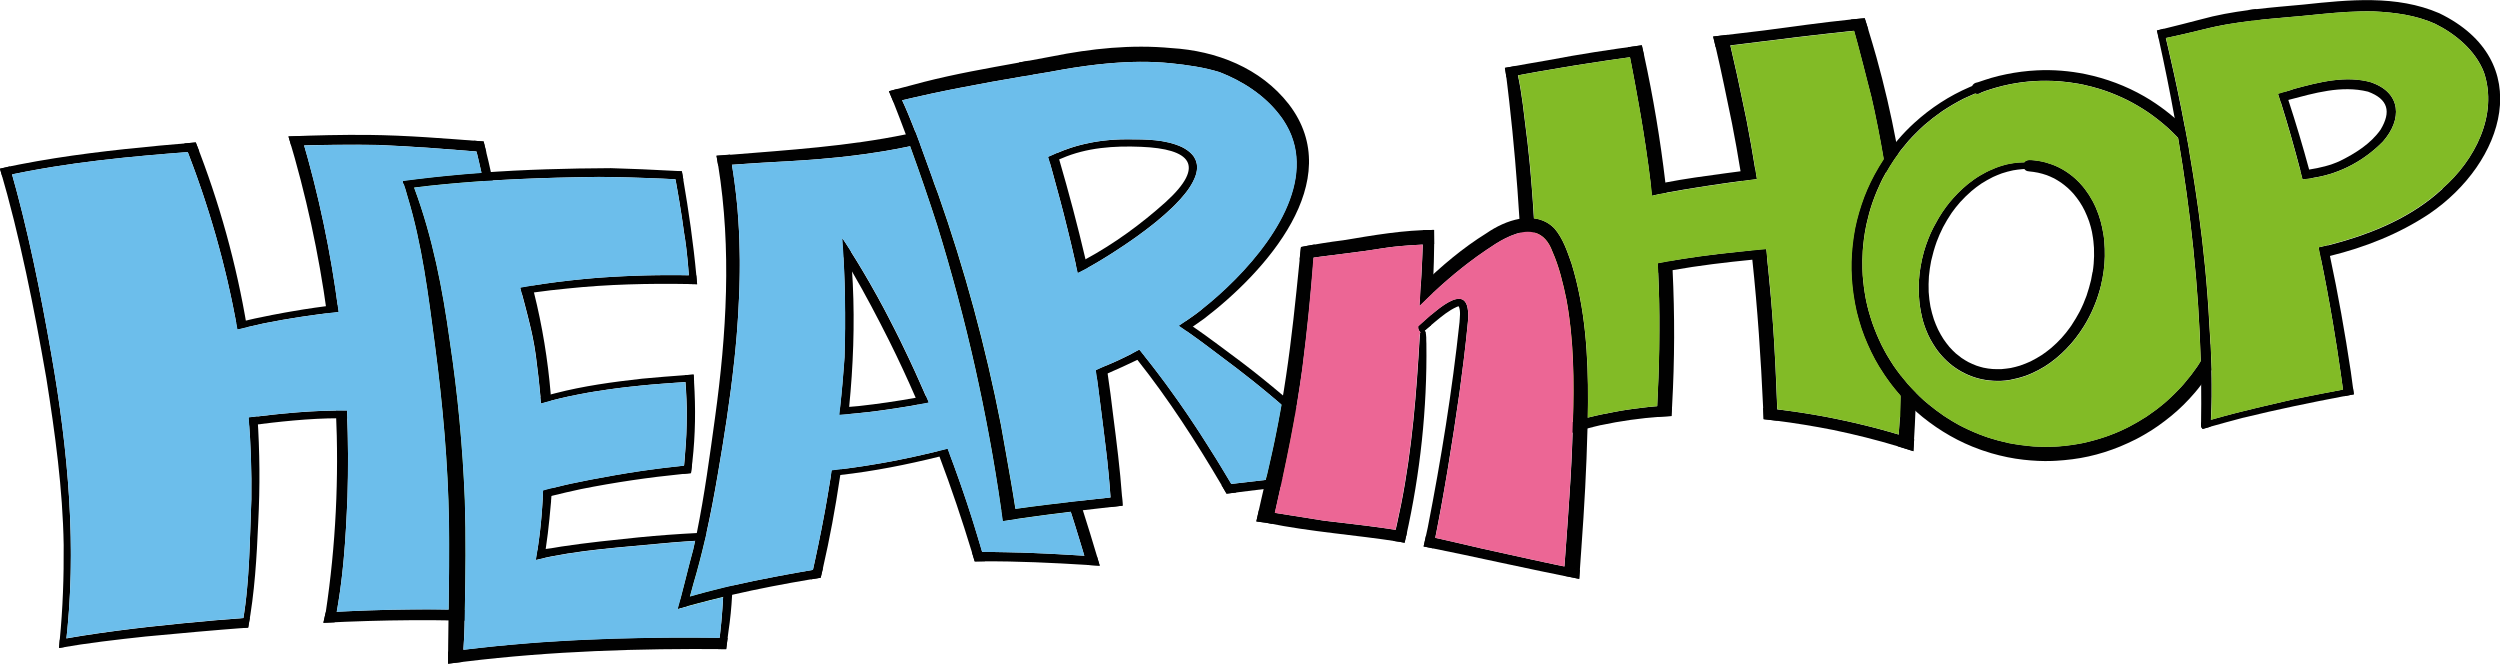 <svg xmlns="http://www.w3.org/2000/svg" id="Ebene_1" data-name="Ebene 1" viewBox="0 0 497.01 131.95"><defs><style>      .cls-1 {        fill: #010101;      }      .cls-2 {        fill: #82bb26;      }      .cls-3 {        fill: #f9ed6b;      }      .cls-4 {        fill: #ec6695;      }      .cls-5 {        fill: #6cbeeb;      }    </style></defs><path class="cls-1" d="M49.69,122.75c-.11.67-.23,1.35-.35,2.02-6.8.51-13.6,1.13-20.38,1.77-5.76.62-11.52,1.28-17.22,2.28.06-.51.1-1.02.13-1.52,0-.05.01-.1.02-.14,1.51-.29,3.03-.53,4.54-.78,8.72-1.37,17.63-2.29,26.37-3.06,2.3-.19,4.6-.37,6.9-.55Z"></path><path class="cls-1" d="M99.83,121.59c-.14.7-.29,1.4-.44,2.09-11.7-.61-23.41-.45-35.1.13.16-.71.32-1.41.46-2.08,11.69-.64,23.4-.87,35.08-.14Z"></path><path class="cls-1" d="M38.92,28.32c.23.58.45,1.16.68,1.74-13.11.98-26.24,2.15-39.08,5.02-.01.04-.03.08-.05.11-.15-.55-.31-1.1-.48-1.65,1.31-.34,2.63-.6,3.95-.86,9.21-1.8,18.54-2.86,27.87-3.74,2.36-.22,4.73-.43,7.1-.62Z"></path><path class="cls-1" d="M96.15,28.13c.18.72.36,1.44.53,2.15-7.17-.59-14.36-1.17-21.53-1.47-5.75-.09-11.5-.03-17.25.17-.18-.62-.36-1.24-.55-1.86,5.28-.23,10.57-.34,15.86-.3,7.66.08,15.3.71,22.94,1.3Z"></path><path class="cls-1" d="M12.66,108.36c-.18-11.14-1.71-22.2-3.45-33.19-2.44-13.99-5.21-27.99-9.21-41.63.65-.17,1.3-.31,1.95-.45,3.56,12.29,6.08,24.88,8.28,37.47,3.35,19.12,5.15,38.72,2.79,58.04-.42.07-.85.14-1.28.22.06-.51.1-1.02.13-1.52.62-6.29.84-12.61.79-18.93Z"></path><path class="cls-1" d="M96.15,28.13c5.4,21.24,7.37,43.29,6.78,65.18-.24,8.79-1.06,17.58-2.68,26.23-.27,1.38-.55,2.77-.86,4.15-.53-.03-1.05-.06-1.58-.08,3.18-13.74,3.59-28.05,3.37-42.1-.33-18.03-2.52-36.05-6.98-53.53.65.05,1.3.1,1.95.15Z"></path><path class="cls-1" d="M49.1,65.05c-.63.15-1.27.3-1.9.45-2.24-12.64-5.79-25.05-10.55-36.99.76-.06,1.51-.13,2.27-.19,4.67,11.85,8.09,24.18,10.18,36.73Z"></path><path class="cls-1" d="M51.18,82.78c.47,6.98.52,13.99.16,20.99-.3,7.02-.71,14.08-2,21-.44.03-.87.06-1.3.1,1.62-8.38,1.58-17.1,1.93-25.59.07-5.44-.11-10.88-.54-16.29.58-.07,1.16-.14,1.74-.21Z"></path><path class="cls-1" d="M67.31,62c-.77.09-1.54.18-2.31.28-1.62-11.89-4.19-23.66-7.65-35.15.86-.04,1.71-.07,2.57-.1,3.41,11.43,5.87,23.14,7.39,34.97Z"></path><path class="cls-1" d="M68.98,81.63c.24,5.72.27,11.45.1,17.18-.34,8.34-.85,16.72-2.54,24.91-.75.03-1.5.07-2.25.1.17-.72.32-1.42.47-2.1,2-13.27,2.64-26.71,2.02-40.1.74,0,1.47,0,2.21.01Z"></path><path class="cls-1" d="M68.98,81.63c.02.52.04,1.04.06,1.56-.56,0-1.12-.02-1.67-.04-5.97.01-11.9.68-17.82,1.43-.04-.53-.07-1.06-.12-1.58,6.49-.8,13.03-1.48,19.54-1.36Z"></path><path class="cls-1" d="M67.12,60.6c.06.46.12.93.18,1.4-5,.57-9.98,1.3-14.92,2.3-1.73.39-3.46.78-5.18,1.2-.08-.44-.16-.88-.24-1.33,5.18-1.26,10.15-2.12,11.13-2.28,3-.53,6.01-.95,9.03-1.3Z"></path><path class="cls-2" d="M92.42,121.26c-1.07-.04-2.15-.06-3.22-.08.06-4.75.12-9.51.09-14.26,0-1,0-2-.02-3-.19-11.83-1.25-23.55-2.78-35.22-1.33-9.98-2.54-20.05-5.48-29.69-.14-.49-.28-.99-.42-1.47-.03-.09-.06-.2-.09-.29-.06-.2-.12-.39-.19-.58-.17-.19-.24-.44-.21-.68.55-.07,1.11-.15,1.66-.22.52-.07,1.03-.13,1.55-.2,3.07-.37,6.14-.69,9.22-.95.48-.04.96-.08,1.44-.12.59-.05,1.17-.09,1.75-.13.12.55.24,1.09.36,1.63h0c-.27.02-.54.04-.81.06-.5.03-1,.07-1.5.11-.67.05-1.36.1-2.03.16-.58.05-1.15.1-1.73.15-.58.05-1.17.1-1.75.16-.62.06-1.25.12-1.87.19-.48.04-.96.1-1.44.15-.87.1-1.74.2-2.61.31h0c.02.07.04.14.06.19,1.81,4.87,3.21,9.87,4.33,14.93,1.12,5.06,1.97,10.19,2.68,15.33,1.59,10.51,2.58,21.12,3,31.74.23,7.26.14,14.51,0,21.77Z"></path><path class="cls-1" d="M92.13,129.19c-.06.81-.12,1.6-.19,2.41-.11.02-.23.03-.34.04-.84.1-1.68.2-2.53.31.01-1.24.01-2.48.03-3.72.03-2.35.06-4.7.09-7.05.06-4.75.12-9.51.09-14.26,0-1,0-2-.02-3-.19-11.83-1.25-23.55-2.78-35.22-1.33-9.98-2.54-20.05-5.48-29.69-.14-.49-.28-.99-.42-1.47-.03-.09-.06-.2-.09-.29-.06-.2-.12-.39-.19-.58-.17-.19-.24-.44-.21-.68.55-.07,1.11-.15,1.66-.22.27.45.44,1.09.59,1.54h0c.02.07.04.14.06.19,1.81,4.87,3.21,9.87,4.33,14.93,1.12,5.06,1.97,10.19,2.68,15.33,1.59,10.51,2.58,21.12,3,31.74.23,7.26.14,14.51,0,21.77-.02,1.07-.04,2.14-.06,3.21,0,.47-.03.95-.05,1.42-.01.31-.02.63-.04.94-.04.78-.09,1.57-.14,2.35h0Z"></path><path class="cls-1" d="M143.07,126.81c.53,0,1.06.02,1.59.02-.1.74-.18,1.48-.29,2.22-17.34-.16-34.68.38-51.91,2.48-.17.02-.35.04-.52.06-.11.02-.23.03-.34.04-.84.1-1.68.2-2.53.31,0-.79.01-1.59.02-2.39.31-.04.61-.08.92-.12.7-.09,1.41-.18,2.11-.26,1.06-.13,2.12-.25,3.17-.37.96-.11,1.93-.21,2.89-.31.2-.02.4-.05.6-.06.95-.1,1.91-.19,2.86-.27,1.04-.09,2.08-.18,3.12-.27.08,0,.14-.02.22-.02.91-.07,1.82-.14,2.74-.21.37-.03.75-.05,1.12-.07.74-.05,1.48-.1,2.22-.14.93-.06,1.87-.11,2.8-.16.76-.04,1.51-.08,2.26-.11,4.13-.2,8.27-.32,12.4-.38.81-.02,1.62-.03,2.43-.03,1.1-.01,2.21-.02,3.31-.03.11,0,.22,0,.34,0,1.06,0,2.13,0,3.19,0,.85,0,1.69,0,2.54.02.7,0,1.4,0,2.1.02.21,0,.42,0,.63,0Z"></path><path class="cls-1" d="M135.56,34.08c.1.55.2,1.1.29,1.64h0c-.52-.03-1.04-.06-1.56-.08-.18,0-.36-.02-.54-.03-.7-.03-1.4-.07-2.1-.1-2.1-.09-4.21-.17-6.31-.23-.7-.02-1.4-.04-2.1-.05-.36,0-.72-.01-1.09-.02-.4,0-.8-.01-1.21-.02-.63,0-1.27-.02-1.91-.02-.76.01-1.52.02-2.29.03-.75.01-1.5.02-2.25.04-5.09.1-10.19.27-15.28.56-.62.04-1.23.07-1.84.11-.43.03-.85.05-1.28.08h0c-.27.02-.54.04-.81.06-.5.03-1,.07-1.5.11-.67.05-1.36.1-2.03.16-.58.05-1.15.1-1.73.15-.58.05-1.17.1-1.75.16-.62.06-1.25.12-1.87.19-.48.04-.96.1-1.44.15-.87.1-1.74.2-2.61.31-.59.07-1.18.15-1.76.22-.03-.09-.06-.2-.09-.29-.06-.2-.12-.39-.19-.58-.17-.19-.24-.44-.21-.68.55-.07,1.11-.15,1.66-.22.52-.07,1.04-.13,1.55-.2,3.07-.37,6.14-.69,9.22-.95.48-.04.96-.08,1.44-.12.59-.05,1.17-.09,1.75-.13,8.57-.63,17.16-.86,25.74-.9,4.18.12,8.35.3,12.52.53.52.02,1.05.05,1.57.08Z"></path><path class="cls-1" d="M138.43,54.74c.05.58.11,1.17.16,1.76-.5-.01-1.01-.02-1.51-.03-8.11-.14-16.23.04-24.29.89-2.21.21-4.44.47-6.64.78-.78.11-1.57.23-2.36.37-.01-.04-.02-.08-.03-.12-.03-.12-.06-.24-.1-.36-.07-.28-.14-.55-.21-.84.68-.13,1.35-.25,2.04-.36.1-.02.2-.03.31-.05,3.35-.55,6.71-.97,10.07-1.29.65-.06,1.29-.12,1.94-.18.68-.05,1.37-.11,2.06-.16.69-.05,1.37-.09,2.06-.13.69-.04,1.38-.08,2.06-.11.63-.03,1.26-.06,1.89-.08.83-.03,1.66-.06,2.48-.08.61-.01,1.21-.02,1.82-.03.54,0,1.08-.01,1.63-.02.41,0,.83,0,1.25,0,.54,0,1.08,0,1.61,0,.11,0,.23,0,.34,0,.65,0,1.3.02,1.95.03.49,0,.99.01,1.48.02Z"></path><path class="cls-1" d="M140.46,105.87c-.12.52-.23,1.03-.35,1.55h0c-.46.02-.92.04-1.38.07-.18,0-.36.02-.54.03h0c-.24,0-.48.03-.73.04-.85.05-1.7.11-2.55.18-.42.03-.83.07-1.24.1-.48.04-.98.08-1.46.13-8.56.84-17.3,1.31-25.68,3.32.06-.34.12-.67.17-1,.04-.29.09-.57.13-.86h0c.54-.12,1.09-.21,1.64-.29,1.06-.16,2.14-.28,3.17-.49,5.09-.77,10.21-1.29,15.33-1.82,3.84-.38,7.68-.66,11.54-.86.64-.03,1.29-.06,1.94-.08Z"></path><path class="cls-1" d="M136,92.57c.52-.06,1.05-.11,1.57-.16-.07.55-.14,1.1-.2,1.65-.52.05-1.04.1-1.56.16-6.8.68-13.58,1.67-20.29,3.01-1.98.44-3.94.86-5.88,1.36-.58.15-1.15.3-1.72.47,0-.09,0-.17.01-.25.03-.44.04-.88.06-1.31.17-.05.34-.09.51-.14.05-.01.09-.03.14-.04.21-.05.42-.11.64-.16.15-.04.29-.08.45-.12.81-.21,1.66-.41,2.53-.61.13-.03.26-.06.39-.09.39-.08.77-.17,1.17-.26.03,0,.05-.01.08-.01.24-.05.49-.1.73-.15.24-.05.49-.1.73-.15.61-.13,1.22-.25,1.82-.37.24-.05.48-.09.72-.14,1.56-.3,3.08-.57,4.44-.81.16-.03.33-.05.49-.08.35-.06.69-.12,1.01-.17.33-.05.64-.1.94-.16.57-.1,1.09-.17,1.54-.24.13-.02.26-.04.38-.06.31-.04.58-.09.8-.12.05,0,.09-.01.13-.02.08-.01.15-.02.21-.03.04,0,.06,0,.09-.01.05-.01.1-.02.14-.02.66-.09,1.32-.18,1.98-.27.48-.07.96-.13,1.44-.19.26-.03.51-.06.76-.09.59-.07,1.17-.14,1.75-.2.66-.07,1.31-.15,1.97-.22h.01Z"></path><path class="cls-1" d="M137.9,74.44c.03.47.07.93.09,1.41-.57.03-1.13.07-1.7.1-.08,0-.14.01-.22.02-.64.04-1.28.08-1.92.13-.64.04-1.28.08-1.92.14-.73.05-1.46.11-2.19.17-.55.05-1.1.1-1.66.15-.18.01-.35.03-.53.05-1.1.1-2.2.22-3.31.35-.64.08-1.27.15-1.91.24-.64.08-1.27.17-1.9.26-.63.09-1.25.18-1.87.29-.02,0-.05,0-.08,0-.54.09-1.08.17-1.63.27-.15.02-.29.05-.44.08-.4.07-.79.14-1.19.22l-.77.15c-1.15.22-2.29.47-3.43.74-.59.15-1.17.29-1.76.44-.05.02-.09.03-.15.04-.62.16-1.24.33-1.85.51-.02-.24-.04-.47-.06-.7-.01-.18-.03-.35-.04-.53.67-.19,1.34-.37,2.01-.55.29-.08.59-.16.88-.23,5.68-1.47,11.48-2.26,17.31-2.91,2.84-.26,5.68-.5,8.52-.7.57-.04,1.15-.08,1.72-.12Z"></path><path class="cls-1" d="M109.47,78.4c.03.41.07.82.1,1.23-.05.02-.09.03-.15.04-.62.16-1.24.33-1.85.51-.02-.24-.04-.47-.06-.7-.26-2.95-.59-5.89-.98-8.81-.08-.63-.18-1.25-.29-1.87-.04-.23-.08-.46-.13-.69-.04-.22-.08-.43-.12-.64-.05-.26-.11-.53-.16-.8-.06-.26-.11-.53-.17-.79-.06-.26-.12-.53-.18-.79-.06-.26-.12-.52-.19-.79-.13-.52-.26-1.05-.39-1.58-.11-.45-.23-.91-.35-1.36-.09-.34-.18-.67-.26-1-.11-.42-.22-.85-.34-1.27-.05-.2-.1-.4-.16-.6-.01-.04-.02-.08-.03-.12-.03-.12-.06-.24-.1-.36-.07-.28-.14-.55-.21-.84.68-.13,1.35-.25,2.04-.36.1-.02.2-.03.31-.05.12.45.24.91.35,1.37,1.66,6.66,2.77,13.44,3.34,20.26Z"></path><path class="cls-1" d="M109.56,99.65c-.09.77-.44,5.46-1.07,9.49-.09.61-.19,1.21-.3,1.77-.55.12-1.1.24-1.64.38.06-.34.12-.67.17-1,.04-.29.09-.57.13-.86h0c.03-.2.06-.4.08-.6.06-.35.11-.7.15-1.06.02-.16.05-.33.07-.5.08-.57.15-1.15.22-1.74.07-.6.13-1.21.19-1.83.05-.49.09-.98.13-1.47.04-.45.07-.91.1-1.36.04-.52.07-1.05.1-1.57,0-.08.01-.18.02-.26,0-.09,0-.17.01-.25.03-.44.04-.88.06-1.31.17-.05.34-.09.51-.14.05-.01.09-.02.14-.04.21-.05.42-.11.64-.16.15-.04.29-.08.45-.12-.03.52-.06,1.03-.09,1.56-.03.35-.05.71-.08,1.06Z"></path><path class="cls-1" d="M145.55,118.25c-.13,2.44-.36,4.87-.73,7.29-.15,1.17-.29,2.34-.45,3.51-.53,0-1.06-.01-1.59-.01.11-.74.2-1.49.29-2.23.13-1.03.23-2.06.33-3.09.04-.39.07-.78.1-1.17.03-.39.07-.78.09-1.17.03-.33.05-.67.07-1,.02-.2.03-.41.04-.61.02-.36.04-.73.06-1.09,0-.06,0-.12,0-.18.03-.43.04-.85.06-1.27,0-.14.01-.27.02-.4h0c.29-.08.59-.14.89-.21.3-.07.6-.14.9-.21-.02.62-.05,1.23-.08,1.85Z"></path><path class="cls-1" d="M138.43,54.74c.05.58.11,1.17.16,1.76-.5-.01-1-.02-1.51-.03h0c-.04-.59-.09-1.18-.13-1.76h0c-.04-.55-.08-1.09-.13-1.63-.09-1.06-.18-2.11-.31-3.16-.03-.31-.07-.63-.11-.94-.12-.9-.24-1.8-.4-2.7-.1-.73-.2-1.46-.31-2.19-.04-.3-.09-.6-.13-.9-.15-1.02-.32-2.05-.49-3.07-.1-.61-.2-1.22-.31-1.83-.15-.89-.31-1.77-.47-2.65-.1-.55-.2-1.1-.3-1.65h0c.52.02,1.05.05,1.57.08.1.55.19,1.1.28,1.64,1.08,6.31,2,12.65,2.59,19.02Z"></path><path class="cls-1" d="M137.67,91.63c-.03.26-.07.52-.1.78-.07.55-.14,1.1-.2,1.65-.52.05-1.04.1-1.56.16.07-.55.13-1.09.18-1.64h.01c.04-.37.07-.74.1-1.11.06-.61.1-1.21.14-1.81.05-.58.1-1.15.13-1.72.03-.5.06-1,.08-1.51,0-.18.02-.35.02-.52,0-.01,0-.02,0-.03.02-.46.03-.91.04-1.37.01-.57.02-1.14.02-1.71,0-.55,0-1.1,0-1.64,0-.02,0-.05,0-.07-.02-1.11-.06-2.22-.13-3.33,0-.12,0-.24-.02-.36-.03-.48-.06-.96-.1-1.43-.03-.46-.07-.92-.11-1.38.57-.04,1.15-.08,1.72-.12.03.47.07.93.09,1.41.33,5.26.27,10.53-.32,15.79Z"></path><path class="cls-2" d="M143.76,118.49c0,.06,0,.11,0,.18-1.81.43-3.61.88-5.4,1.37-.5.13-.99.27-1.48.4-.58.16-1.15.32-1.72.49-.14.04-.28.08-.41.12.19-.65.36-1.3.54-1.96.55-2.05,1.06-4.12,1.58-6.18.1-.41.21-.82.32-1.23.08-.33.17-.66.26-.99.13-.49.26-.98.4-1.48.13-.56.25-1.12.37-1.68h0c.18-.01.36-.02.54-.03.46-.03.92-.05,1.38-.07-.68,2.89-1.42,5.76-2.27,8.61-.21.74-.41,1.48-.6,2.22-.03.1-.05.2-.08.3.5-.14,1-.29,1.51-.42.5-.14,1-.28,1.51-.41.34-.09.68-.18,1.02-.27.57-.15,1.14-.29,1.71-.43.31-.07.62-.15.93-.22,0,.14,0,.27-.02.4-.01.43-.03.85-.06,1.27Z"></path><path class="cls-1" d="M145.96,71.8c-.81,7.62-2,15.21-3.3,22.7-.65,3.81-1.37,7.6-2.2,11.37-.12.52-.23,1.03-.35,1.55h0c-.68,2.9-1.42,5.77-2.27,8.62-.21.74-.41,1.48-.6,2.22-.03.1-.05.2-.08.3-.17.64-.34,1.29-.51,1.93-.5.14-1,.28-1.51.43-.14.04-.28.08-.41.12.19-.65.36-1.3.54-1.96.55-2.05,1.06-4.12,1.58-6.18.1-.41.21-.82.32-1.23.08-.33.17-.66.26-.99.13-.49.26-.98.4-1.48.13-.56.25-1.12.37-1.68h0c.12-.52.22-1.04.33-1.57,1.54-7.58,2.56-15.24,3.62-22.91,2.29-16.59,3.31-33.55.63-50.15-.1-.65-.21-1.3-.33-1.95.38-.03.75-.06,1.13-.08.53-.04,1.05-.09,1.58-.13.12.67.24,1.32.35,1.99,0,0,0,.01,0,.01h0c.42,2.5.74,5.02.99,7.55.04.42.08.84.12,1.26.06.77.12,1.55.17,2.32.18,2.6.26,5.2.28,7.81,0,.34,0,.69,0,1.03,0,.92,0,1.85-.03,2.77,0,.43-.02.85-.03,1.27,0,.26-.01.52-.02.79-.01.35-.02.69-.04,1.05-.05,1.33-.12,2.66-.2,3.99-.03.44-.05.89-.09,1.33-.02.33-.05.66-.07.99-.02.24-.03.48-.05.72-.03.43-.07.85-.1,1.27-.07.78-.14,1.56-.21,2.34-.08.87-.17,1.72-.26,2.59Z"></path><path class="cls-1" d="M181.98,26.28c.3.78.6,1.56.88,2.35-.36.08-.73.17-1.09.25-.28.07-.56.13-.84.19h0c-.34.07-.69.14-1.03.21-.63.13-1.25.25-1.88.37-.67.13-1.34.25-2.02.36-.59.1-1.17.19-1.76.28-.86.14-1.72.26-2.58.38-.86.12-1.72.23-2.58.33-.86.1-1.72.19-2.59.29-4.31.44-8.65.72-12.97.94-1.79.09-3.59.21-5.38.34-.88.06-1.76.12-2.64.18-.91.07-1.82.13-2.73.18-.1-.65-.21-1.3-.33-1.95.38-.03.75-.06,1.13-.08.53-.04,1.05-.09,1.58-.13,11.68-.95,23.42-1.69,34.9-4.05.15-.03.3-.06.44-.09.49-.1.98-.2,1.48-.31Z"></path><path class="cls-1" d="M185.62,36.23c-.55-1.11-1.13-2.23-1.7-3.34-.7-1.35-1.41-2.69-2.15-4.02-.42-.76-.84-1.52-1.27-2.28.49-.1.98-.2,1.48-.31.3.78.6,1.56.88,2.35.94,2.53,1.83,5.08,2.76,7.6Z"></path><path class="cls-1" d="M218.09,110.64c.18.6.36,1.21.54,1.82-.83-.05-1.67-.11-2.51-.15h0c-.18-.61-.37-1.21-.55-1.82h0s0,0,0,0c-.17-.59-.35-1.18-.53-1.76-.17-.59-.35-1.18-.54-1.77-.27-.88-.54-1.75-.81-2.63-.21-.66-.42-1.33-.63-1.99-.06-.2-.13-.4-.19-.59-.2-.62-.39-1.23-.59-1.84,0-.01,0-.02,0-.02s-.01-.01,0-.02h0c.09-.01.19-.02.28-.04.64-.07,1.29-.15,1.93-.22.06,0,.12-.01.18-.02.21.62.41,1.25.61,1.87.99,3.06,1.91,6.13,2.83,9.2Z"></path><path class="cls-1" d="M163.61,112.92c-.08.32-.15.64-.23.96-.07.32-.15.65-.23.97-.66.11-1.32.22-1.97.33-5.24.88-10.46,1.88-15.63,3.07-.6.14-1.2.28-1.8.42-1.81.43-3.61.88-5.4,1.37-.5.13-.99.27-1.48.4-.58.16-1.15.32-1.72.49-.14.04-.28.08-.41.12.19-.65.36-1.3.54-1.96.28-.08.56-.15.84-.22.35-.1.7-.21,1.05-.3.5-.14,1-.29,1.51-.42.5-.14,1-.28,1.51-.41.34-.09.68-.18,1.02-.27.57-.15,1.14-.29,1.71-.43.31-.07.62-.15.93-.22h0c.29-.08.59-.14.89-.21.3-.07.6-.14.9-.21,2.75-.63,5.51-1.2,8.28-1.72.92-.18,1.85-.35,2.77-.52.1-.02.2-.03.3-.05.51-.1,1.03-.19,1.54-.28,1.03-.19,2.05-.37,3.07-.54h0c.67-.12,1.34-.23,2-.35h0Z"></path><path class="cls-1" d="M218.09,110.64c.18.6.36,1.21.54,1.82-.83-.05-1.67-.11-2.51-.15h0c-6.9-.42-13.82-.76-20.73-.71-.54,0-1.08,0-1.61.02-.19-.62-.37-1.24-.56-1.85.58-.02,1.16-.03,1.75-.04.1,0,.19,0,.29,0h0c1.69,0,3.39.02,5.08.06.79.02,1.58.04,2.37.06.08,0,.15,0,.23,0,.83.02,1.65.06,2.47.09.85.03,1.7.07,2.54.11.85.04,1.69.08,2.54.13,1.69.09,3.39.19,5.08.3h0c.84.05,1.69.1,2.53.16Z"></path><path class="cls-1" d="M167.24,93.28c-.06.38-.12.76-.18,1.14-.04.23-.07.45-.11.68-.89,5.98-1.99,11.93-3.34,17.82-.07.32-.15.64-.22.96-.07.32-.15.65-.23.97-.66.11-1.32.22-1.97.33.15-.64.29-1.27.43-1.91.16-.71.32-1.43.47-2.15.21-.97.42-1.92.61-2.89.15-.71.29-1.41.43-2.12.05-.21.09-.42.13-.63.12-.61.23-1.21.35-1.82.15-.74.28-1.49.42-2.23.12-.67.24-1.33.35-2,.06-.33.12-.66.17-.98.26-1.47.5-2.94.73-4.41.03-.17.06-.34.08-.51v-.05c.32-.03.64-.07.95-.11.16-.02.31-.04.47-.06.01,0,.02,0,.03,0,.01,0,.02,0,.03,0,.14-.02.27-.03.41-.06Z"></path><path class="cls-1" d="M168.68,82.33c-.61.05-1.22.1-1.83.14.05-.47.11-.95.15-1.42.09-.8.17-1.59.25-2.4.08-.77.15-1.55.22-2.33.08-.85.15-1.7.21-2.56.08-.92.15-1.85.21-2.77.05-1.88.09-3.76.11-5.64,0-.19,0-.38,0-.57,0-.89.01-1.77,0-2.65,0-.91-.01-1.82-.03-2.73,0-.12,0-.24,0-.36-.01-.94-.04-1.89-.07-2.83-.03-.88-.06-1.75-.1-2.63,0-.15-.01-.29-.02-.44-.03-.68-.06-1.36-.1-2.04,0,0,0,0-.01-.01h0c-.02-.56-.06-1.1-.1-1.65-.04-.7-.08-1.39-.14-2.08.29.43.57.86.86,1.3.09.14.17.27.26.41.05.09.1.17.16.25.14.22.28.44.42.66.1,1.34.19,2.68.27,4.03.05.8.09,1.59.14,2.39.39,8.18.08,16.36-.72,24.49-.04.48-.1.96-.15,1.44Z"></path><path class="cls-1" d="M184.06,78.69c.19.44.38.88.57,1.33-.57.11-1.13.22-1.69.32-.11.02-.22.04-.33.06-.19-.44-.38-.88-.57-1.33-1.66-3.81-3.41-7.59-5.27-11.32-2.33-4.64-4.75-9.25-7.37-13.75-.56-.97-1.14-1.94-1.72-2.9,0,0,0,0-.01-.01h0c-.03-.55-.06-1.1-.1-1.65-.04-.7-.08-1.39-.14-2.08.29.43.57.86.86,1.3.09.14.17.27.26.41.05.09.1.17.16.25.09.14.18.28.27.42.05.08.1.16.14.24h0c.85,1.34,1.68,2.69,2.49,4.06.42.7.83,1.41,1.24,2.12.52.89,1.03,1.8,1.52,2.7.2.37.4.73.6,1.1.24.44.48.88.72,1.33.31.58.62,1.17.92,1.76.8,1.53,1.57,3.06,2.34,4.61.64,1.3,1.26,2.61,1.88,3.92.36.77.71,1.54,1.07,2.31.29.63.57,1.26.85,1.9.27.61.54,1.22.81,1.83.15.36.31.72.47,1.08Z"></path><path class="cls-1" d="M195.78,111.58c-.13,0-.27,0-.4,0-.54,0-1.08,0-1.61.02-.19-.62-.37-1.24-.56-1.85-1.95-6.4-4.08-12.74-6.44-18.99-.13-.36-.26-.71-.4-1.06.2-.05.4-.1.6-.14.48-.12.94-.24,1.42-.36.14.35.27.7.4,1.06.03.06.05.12.07.18.28.74.56,1.48.83,2.23.88,2.41,1.73,4.83,2.54,7.27.18.56.37,1.13.55,1.69.12.34.23.69.34,1.03.19.62.39,1.23.58,1.85.05.14.09.29.13.43.21.66.41,1.32.6,1.98.19.61.37,1.23.55,1.84.1.32.19.64.28.97.19.62.36,1.24.54,1.86Z"></path><path class="cls-1" d="M184.06,78.69c.19.44.38.88.57,1.33-.57.11-1.13.22-1.69.32-.11.02-.22.04-.33.06h0c-.45.09-.9.17-1.34.26-1.57.26-3.13.52-4.71.74-.45.06-.9.13-1.35.19-.46.07-.93.13-1.39.19-.48.07-.97.12-1.45.18-.04,0-.08,0-.12,0-1.19.14-2.38.26-3.58.36-.61.05-1.22.1-1.83.14.05-.47.11-.95.15-1.42.61-.05,1.21-.1,1.82-.15.65-.06,1.3-.12,1.95-.17,3.75-.41,7.56-.97,11.28-1.64.68-.12,1.35-.25,2.01-.38Z"></path><path class="cls-1" d="M188.38,89.2c.14.35.27.7.4,1.06-.67.18-1.35.35-2.02.51-6.5,1.61-13.08,2.92-19.71,3.66-.63.07-1.26.13-1.88.19.03-.18.06-.37.09-.56.03-.17.06-.34.08-.51v-.05c.32-.03.64-.07.95-.11.16-.02.31-.04.47-.06.01,0,.02,0,.03,0,.01,0,.02,0,.03,0,.14-.02.27-.03.41-.06.35-.05.7-.09,1.05-.13.46-.06.93-.12,1.39-.19.55-.08,1.09-.16,1.64-.24.3-.04.6-.09.91-.14.61-.1,1.22-.2,1.82-.3.37-.06.74-.13,1.11-.19.2-.03.39-.07.59-.1.4-.07.79-.14,1.19-.22.09-.02.19-.04.29-.05.52-.1,1.04-.2,1.56-.31.91-.18,1.83-.37,2.73-.57.77-.16,1.54-.34,2.3-.52.65-.15,1.3-.3,1.96-.46.19-.05.39-.09.59-.14.2-.05.4-.1.6-.14.48-.12.94-.24,1.42-.36Z"></path><path class="cls-2" d="M212.26,99.88c.2.61.39,1.23.59,1.84-2.52.3-5.04.63-7.55.98-.72.1-1.43.2-2.15.3-.33.05-.66.1-.99.15-.93.14-1.87.28-2.8.42-.09-.67-.19-1.34-.28-2-.02-.16-.05-.31-.07-.46-.13-.9-.26-1.8-.4-2.69-.04-.3-.09-.6-.13-.9-.15-.96-.3-1.92-.46-2.88-.02-.17-.05-.34-.08-.51-.16-1-.33-1.99-.5-2.98-.06-.37-.12-.73-.19-1.1-.12-.71-.25-1.41-.38-2.11-.11-.61-.22-1.21-.34-1.82-.11-.65-.24-1.31-.37-1.96-.08-.41-.16-.82-.24-1.23-.17-.91-.35-1.81-.54-2.71-.03-.17-.06-.34-.1-.51-.2-1-.41-2-.63-2.99-.07-.36-.15-.71-.23-1.07-.16-.77-.33-1.55-.5-2.31-.25-1.13-.51-2.25-.77-3.38-.22-.95-.45-1.9-.68-2.84-.05-.23-.11-.45-.16-.68-.28-1.18-.58-2.35-.88-3.52-.17-.68-.34-1.35-.53-2.03-.18-.71-.36-1.41-.55-2.11-1.25-4.69-2.59-9.36-4.03-14-.35-1.07-.7-2.15-1.05-3.22-.2-.62-.41-1.24-.62-1.85-.32-.94-.63-1.89-.96-2.84-.38-1.12-.76-2.24-1.16-3.35-.52-1.48-1.05-2.96-1.59-4.44h0c.28-.06.56-.13.84-.19.73,1.33,1.44,2.67,2.15,4.02.58,1.11,1.15,2.22,1.7,3.34.01,0,.01.02,0,.02,0,0,0,0,0,.01,0,0,.01,0,0,.01.13.34.25.67.38,1.01.16.44.32.87.49,1.31,5.27,14.97,9.43,30.31,12.48,45.88.69,3.92,1.41,7.84,2.08,11.77.12.74.24,1.48.37,2.22.12.78.25,1.55.37,2.33.02.12.04.23.05.35h0c.05-.01.1-.02.16-.02.99-.14,1.99-.28,2.98-.41,2.41-.32,4.82-.6,7.23-.88h0s0,.01,0,.02,0,.01,0,.02Z"></path><path class="cls-1" d="M201.86,101.15c.1.66.2,1.33.3,1.99-.93.14-1.87.28-2.8.42-.09-.67-.19-1.34-.28-2-.02-.16-.05-.31-.07-.46-.13-.9-.26-1.8-.4-2.69-.04-.3-.09-.6-.13-.9-.15-.96-.3-1.92-.46-2.88-.02-.17-.05-.34-.08-.51-.16-1-.33-1.99-.5-2.98-.06-.37-.12-.73-.19-1.1-.12-.71-.25-1.41-.38-2.11-.1-.61-.22-1.21-.34-1.82-.11-.65-.24-1.31-.37-1.96-.08-.41-.16-.82-.24-1.23-.17-.91-.35-1.81-.54-2.71-.03-.17-.06-.34-.1-.51-.2-1-.41-2-.63-2.99-.07-.36-.15-.71-.23-1.07-.16-.77-.33-1.55-.5-2.31-.25-1.13-.51-2.25-.77-3.38-.22-.95-.45-1.9-.68-2.84-.05-.23-.11-.45-.16-.68-.28-1.18-.58-2.35-.88-3.52-.17-.68-.35-1.35-.53-2.03-.18-.7-.36-1.41-.55-2.11-1.25-4.69-2.59-9.36-4.03-14-.35-1.07-.7-2.15-1.05-3.22-.2-.62-.41-1.24-.62-1.85-.32-.94-.63-1.89-.96-2.84-.38-1.12-.76-2.24-1.16-3.35-.52-1.48-1.05-2.96-1.59-4.44h0c-.28-.79-.58-1.59-.87-2.37-.79-2.12-1.6-4.23-2.43-6.33,0,0,0-.01,0-.02-.31-.73-.61-1.46-.92-2.21.52-.15,1.04-.29,1.56-.42.37.73.73,1.47,1.06,2.22.45.96.87,1.93,1.27,2.9.18.43.36.85.52,1.28.15.37.29.73.44,1.1.14.36.28.72.42,1.08.3.78.6,1.56.88,2.35.94,2.53,1.83,5.08,2.76,7.6.01,0,.01.02,0,.02,0,0,0,0,0,.01,0,0,.01,0,0,.01.13.34.25.67.38,1.01.16.44.32.87.49,1.31,5.27,14.97,9.43,30.31,12.48,45.88.69,3.92,1.41,7.84,2.08,11.77.12.74.24,1.48.37,2.22.12.78.25,1.55.37,2.33.02.12.04.23.05.35Z"></path><path class="cls-1" d="M205.35,14.84c-.62.11-1.25.21-1.87.31-.29-.91-.59-1.82-.89-2.74.62-.11,1.23-.22,1.85-.33.3.92.61,1.84.91,2.76Z"></path><path class="cls-1" d="M215.81,51.54c.14.57.27,1.15.4,1.72-.26.14-.48.27-.68.37-.42.22-.84.43-1.27.64-.12-.57-.25-1.15-.38-1.72-.11-.47-.21-.94-.32-1.4-.2-.89-.41-1.78-.62-2.68-.22-.93-.44-1.86-.68-2.79-.26-1.08-.53-2.16-.81-3.25-.23-.88-.45-1.75-.69-2.63-.53-2-1.07-4-1.63-6-.14-.47-.26-.94-.4-1.42-.12-.4-.23-.8-.35-1.19.32-.14.64-.27.95-.41.28-.13.57-.26.86-.39.12.43.25.85.37,1.27,1.92,6.58,3.68,13.2,5.24,19.87Z"></path><path class="cls-1" d="M223.06,98.65c.04.62.08,1.25.12,1.88-.76.09-1.53.17-2.29.26-.03-.63-.07-1.25-.11-1.88h0c-.05-.77-.1-1.54-.17-2.31-.12-1.53-.27-3.07-.44-4.6v-.09c-.08-.73-.17-1.47-.26-2.21-.35-3.06-.76-6.12-1.14-9.17-.14-1.12-.28-2.23-.43-3.35-.02-.12-.03-.23-.04-.34-.08-.56-.15-1.13-.23-1.68-.08-.52-.15-1.04-.23-1.56.35-.16.71-.32,1.06-.47.35-.15.7-.31,1.05-.46.08.52.17,1.05.25,1.57.41,2.76.78,5.54,1.1,8.32.69,5.35,1.37,10.71,1.76,16.1Z"></path><path class="cls-1" d="M227.54,70.81c-.2.11-.41.22-.61.33-.27.14-.54.27-.82.4-1.94.95-3.92,1.83-5.91,2.7-.71.31-1.42.62-2.13.93-.08-.52-.15-1.04-.23-1.56.35-.16.71-.32,1.06-.47.35-.15.7-.31,1.05-.46h0c.17-.08.35-.16.53-.24.49-.21.97-.42,1.46-.64.08-.03.16-.07.23-.1.34-.16.67-.31,1-.48.21-.09.42-.19.62-.3.43-.21.86-.43,1.28-.64.47-.24.94-.49,1.41-.75.35.43.7.86,1.04,1.29Z"></path><path class="cls-1" d="M238.87,61.5c8.54-6.74,19.86-19,18.81-30.41-.06-.69-.18-1.38-.33-2.07-.16-.69-.37-1.37-.63-2.04-.26-.68-.57-1.35-.95-2-.12-.22-.25-.44-.39-.66-.14-.22-.28-.44-.42-.65-.19-.27-.38-.54-.59-.8-3-3.93-7.33-6.73-11.89-8.51-3.17-.99-6.49-1.44-9.78-1.79-.51-.05-1.02-.09-1.53-.13-1.02-.08-2.04-.12-3.05-.14-1.02-.02-2.03-.01-3.05.02-.51.01-1.02.03-1.52.06-.94.04-1.87.11-2.8.19-.18.01-.38.03-.57.05-1.29.11-2.58.26-3.86.43-.23.03-.45.06-.68.09-1.41.19-2.82.41-4.22.65-1.01.17-2.01.36-3.01.55-1.01.17-2.03.34-3.04.5-.62.11-1.25.21-1.86.32-4.28.72-8.54,1.48-12.79,2.32-.76.14-1.52.3-2.28.45-2.17.44-4.34.9-6.5,1.4-.8.18-1.59.36-2.39.55-.06.02-.14.04-.21.05-.56.14-1.13.27-1.7.41-.31-.73-.61-1.46-.92-2.21.52-.15,1.04-.29,1.56-.42,1.8-.48,3.6-.92,5.39-1.42,6.25-1.6,12.61-2.71,18.96-3.86h0c.61-.11,1.23-.23,1.84-.34,1.56-.28,3.11-.58,4.65-.87,7.82-1.57,15.79-2.41,23.76-1.66,8.95.54,17.72,3.94,23.35,11.17,11.7,15.26-4.75,33.38-16.83,42.61-.75.54-1.51,1.08-2.27,1.6-.43.29-.86.59-1.28.88h0c-.23-.16-.46-.32-.69-.48-.28-.19-.55-.37-.82-.56.43-.28.85-.58,1.28-.87.25-.17.5-.34.74-.51.48-.33.96-.67,1.44-1.02.24-.18.49-.37.74-.57.13-.09.25-.19.38-.29Z"></path><path class="cls-1" d="M237.99,33.07c.02.52-.06,1.07-.23,1.63-.02.08-.05.16-.08.24-.1.31-.24.64-.41.97-.04.09-.08.18-.13.27-.07.13-.14.27-.23.41-.06.1-.12.21-.18.31-.04.07-.09.14-.13.21-.08.12-.15.23-.23.35-.08.12-.16.23-.25.35-.09.12-.18.24-.27.36-.09.12-.18.24-.28.36-.57.72-1.23,1.44-1.95,2.17-.2.21-.41.41-.62.61-.92.89-1.92,1.76-2.97,2.63-.14.12-.28.24-.43.35-.22.17-.43.35-.65.52-.95.75-1.93,1.48-2.9,2.18-.44.32-.88.63-1.32.93-.45.31-.91.62-1.35.92-.15.1-.29.2-.44.29-.47.32-.94.62-1.39.91-.23.15-.47.3-.7.45-.41.26-.79.5-1.17.73-.12.08-.25.16-.37.23-.33.2-.64.4-.95.57-.26.15-.51.3-.76.45-.52.31-.98.57-1.38.79-.26.14-.48.27-.68.37-.42.22-.84.43-1.27.64-.12-.57-.25-1.15-.38-1.72.65-.33,1.29-.66,1.93-1.01,5.74-3.11,11.05-7,15.89-11.34,8.16-7.4,4.89-10.61-4.84-11.01-5.34-.23-10.84.14-15.79,2.29-.17.06-.33.13-.5.2-.62.23-1.23.48-1.84.72-.12-.4-.23-.8-.35-1.19.32-.14.64-.27.95-.41.28-.13.57-.26.86-.39.84-.36,1.68-.69,2.53-.97.21-.07.43-.15.65-.21.21-.07.43-.13.64-.19.22-.06.44-.12.66-.18.08-.02.17-.04.25-.06.24-.06.48-.12.72-.18.03,0,.05-.01.08-.01.3-.07.6-.14.9-.2.26-.06.51-.1.77-.15.1-.02.2-.03.3-.05.19-.04.38-.07.56-.09.16-.03.31-.05.47-.07.24-.04.49-.06.73-.09.21-.03.43-.05.64-.07.17-.02.34-.04.51-.05.03,0,.07,0,.11-.01.27-.02.54-.04.82-.06.9-.05,1.8-.08,2.71-.07,3.59,0,7.34,0,10.67,1.51.81.4,1.44.84,1.91,1.33.09.08.18.18.26.29.04.04.08.08.11.13.07.09.14.19.2.28.24.38.4.78.49,1.2.05.21.07.42.08.64Z"></path><path class="cls-1" d="M244.78,96.21c.33.56.67,1.13,1,1.7-.64.08-1.29.16-1.93.23-.33-.57-.67-1.14-1-1.71-5.09-8.64-10.52-17.06-16.73-24.89-.33-.43-.68-.85-1.02-1.27.47-.24.94-.49,1.41-.75.35.43.7.86,1.04,1.29.4.5.8,1,1.19,1.5.39.51.78,1.01,1.17,1.52.3.39.6.78.89,1.17.33.43.65.86.97,1.3.32.43.63.86.94,1.3,1.1,1.51,2.18,3.05,3.23,4.59.25.38.51.76.76,1.13.33.49.66.98.98,1.47.3.46.6.91.9,1.37,1.1,1.7,2.18,3.41,3.25,5.13.33.54.66,1.08.99,1.62.66,1.1,1.32,2.2,1.98,3.3h0Z"></path><path class="cls-1" d="M272.16,94.62c-.34.04-.68.08-1.02.12-.34.04-.68.09-1.03.13-.5-.5-1.01-1.01-1.51-1.51t0,0c-.46-.45-.92-.9-1.37-1.35-.97-.95-1.94-1.89-2.92-2.83-.49-.47-.98-.94-1.47-1.4-.5-.47-.99-.93-1.48-1.39-.5-.46-.99-.92-1.5-1.38-.48-.44-.96-.88-1.45-1.32-.33-.3-.66-.6-1-.9-.42-.38-.85-.75-1.27-1.13-.44-.39-.88-.78-1.33-1.16-.02-.02-.04-.04-.06-.05-.32-.28-.65-.56-.97-.84-.52-.44-1.03-.88-1.56-1.31-.45-.38-.91-.76-1.37-1.13-.59-.48-1.18-.97-1.78-1.44-1.06-.85-2.13-1.69-3.21-2.51h0c-2.06-1.53-4.12-3.12-6.21-4.67-.42-.31-.84-.62-1.26-.93-.84-.61-1.69-1.23-2.54-1.81h0c-.23-.16-.46-.33-.69-.48-.28-.19-.55-.37-.82-.56.43-.28.85-.58,1.28-.87.52.34,1.03.68,1.53,1.02,3.32,2.27,6.5,4.74,9.68,7.08,2.82,2.14,5.56,4.36,8.25,6.64.9.77,1.79,1.53,2.68,2.32,4.45,3.9,8.74,7.97,12.93,12.15.5.5,1,1,1.5,1.51h0Z"></path><path class="cls-1" d="M223.06,98.65c.04.62.08,1.25.12,1.88-2.64.3-5.28.6-7.92.91-.8.09-1.6.19-2.4.29-2.52.3-5.04.63-7.55.98-.72.1-1.43.2-2.15.3-.33.05-.66.1-.99.15-.93.14-1.87.28-2.8.42-.09-.67-.19-1.34-.28-2,.93-.15,1.85-.28,2.78-.42h0c.05-.01.1-.02.16-.02.99-.14,1.99-.28,2.98-.41,2.41-.32,4.82-.6,7.23-.88h0c.09-.01.19-.02.28-.04.64-.07,1.29-.15,1.93-.22.06,0,.12-.01.18-.02.99-.11,1.99-.22,2.98-.33,1.05-.11,2.11-.23,3.16-.34.76-.09,1.52-.17,2.28-.25Z"></path><path class="cls-1" d="M270.66,93.11c.5.5,1,1,1.5,1.51-9.44,1.18-18.87,2.39-28.32,3.52-.33-.57-.67-1.14-1-1.71,9.28-1.06,18.55-2.16,27.82-3.31Z"></path><path class="cls-2" d="M268.6,93.36s0,0,0,0c-1,.12-2,.25-3,.36-3.54.43-7.08.86-10.62,1.28h0s0,0,0,0c-1.12.13-2.24.26-3.35.39.88-3.79,1.73-7.55,2.47-11.42.22-1.18.44-2.35.64-3.53.02.01.04.03.06.05.45.38.89.77,1.33,1.16.43.37.85.75,1.27,1.13.34.3.67.6,1,.9.48.44.96.87,1.45,1.32.5.46,1,.91,1.5,1.38.5.46.99.92,1.48,1.39.49.46.98.93,1.47,1.4.98.94,1.95,1.88,2.92,2.83.46.45.92.9,1.37,1.35Z"></path><path class="cls-1" d="M306.02,88.3c-.18.07-.35.14-.53.21-.27.11-.55.21-.82.33-.53.2-1.05.42-1.57.64-.02,0-.04.01-.05.02.01-.72.02-1.44.03-2.16.15-13.68-.07-27.4-.84-41.08-.05-.91-.1-1.82-.17-2.74-.48-7.78-1.14-15.55-2.02-23.28-.22-1.68-.37-3.39-.6-5.07-.07-.56-.16-1.12-.26-1.68.71-.14,1.43-.27,2.14-.39h0c.16.62.31,1.24.44,1.86.81,3.78,1.19,7.67,1.67,11.51.07.55.14,1.1.21,1.64.16,1.4.3,2.79.44,4.18.07.7.13,1.4.19,2.1.15,1.73.3,3.46.41,5.19.05.64.09,1.27.13,1.91.04.64.08,1.28.12,1.92h0c.03.47.06.94.09,1.42,0,.02,0,.03,0,.05.02.45.05.91.07,1.37.07,1.28.14,2.57.2,3.86.12,2.46.23,4.92.32,7.38.05,1.4.11,2.8.16,4.2.01.56.03,1.11.05,1.66.06,2.21.13,4.43.19,6.65.02.55.03,1.11.05,1.66.12,4.43.18,8.87.06,13.3-.01.36-.03.73-.04,1.09-.02.74-.05,1.49-.09,2.23Z"></path><path class="cls-1" d="M326.39,9.01c.15.66.3,1.32.44,1.98-9.15,1.21-18.28,2.69-27.36,4.4-.08-.64-.18-1.26-.3-1.89,2.86-.54,5.73-1.04,8.6-1.53,6.18-1.19,12.38-2.13,18.61-2.96Z"></path><path class="cls-1" d="M370.71,3.6c.24.75.48,1.49.71,2.25-.95.09-1.89.17-2.84.27h0c-.21.02-.41.03-.62.06-.29.03-.58.05-.87.09-1.02.1-2.04.22-3.05.33-1.23.13-2.45.27-3.68.42-1.11.13-2.23.26-3.34.39-.26.03-.51.06-.77.1-1.95.23-3.9.47-5.85.72-1.12.14-2.24.28-3.35.42-1.03.12-2.05.25-3.07.37h0c-.67.08-1.34.17-2.02.25-.29.03-.59.06-.88.09h0c-.08-.35-.16-.7-.25-1.05-.09-.35-.17-.71-.25-1.05,3.35-.39,6.7-.79,10.06-1.2,5.76-.76,11.52-1.59,17.3-2.18.24-.02.49-.05.73-.08.02,0,.05,0,.07,0,.66-.06,1.31-.13,1.97-.18Z"></path><path class="cls-1" d="M376.98,28.25c.15.77.29,1.52.43,2.29l-.14.19c-.23.3-.45.61-.66.93-.6.89-1.16,1.81-1.69,2.73-.14-.91-.29-1.82-.45-2.73h0c-.17-1.04-.35-2.08-.55-3.12-.19-1.04-.38-2.07-.59-3.11-.16-.83-.33-1.65-.51-2.48-.02-.12-.05-.24-.07-.36-.06-.3-.13-.6-.19-.89-.18-.82-.36-1.64-.55-2.46-.14-.54-.28-1.09-.42-1.64-.12-.44-.23-.88-.34-1.31-.03-.11-.06-.22-.08-.32-.26-1.01-.51-2.01-.77-3.02-.36-1.43-.74-2.86-1.12-4.28-.23-.84-.46-1.69-.7-2.53h0c-.21-.75-.42-1.5-.64-2.25.24-.02.49-.05.73-.08.02,0,.05,0,.07,0,.65-.07,1.31-.13,1.97-.18.24.75.48,1.5.71,2.25.57,1.83,1.1,3.67,1.63,5.52,1.55,5.57,2.86,11.2,3.93,16.88h0Z"></path><path class="cls-1" d="M380.54,87.34c-.04.78-.09,1.57-.15,2.36-1.03-.34-2.06-.66-3.09-.97.06-.78.12-1.55.17-2.33.08-1.15.16-2.29.23-3.44.04-1.34.08-2.67.1-4.01,0-.1,0-.2,0-.3.02-.86.03-1.72.03-2.58,0-.47.01-.95.01-1.43.44.56.89,1.12,1.36,1.67.55.62,1.12,1.23,1.71,1.82-.03,1.19-.06,2.37-.11,3.55-.07,1.89-.16,3.77-.28,5.65Z"></path><path class="cls-1" d="M332.41,80.78c-.03.65-.07,1.29-.12,1.93-.52.03-1.04.05-1.55.09-.22.02-.44.03-.66.05-3.98.29-7.94.84-11.86,1.68.05-.01.09-.02.13-.04-.93.22-1.85.44-2.76.69-1,.26-1.99.54-2.98.84-2.41.73-4.78,1.56-7.13,2.48-.27.11-.55.21-.82.33-.53.2-1.05.42-1.57.64-.02,0-.04.01-.05.02.01-.72.02-1.44.03-2.16,1.01-.45,2.01-.88,3.04-1.27h0s0,0,0,0c.54-.21,1.08-.42,1.62-.61.53-.2,1.07-.39,1.6-.57.02,0,.04-.02.05-.02.52-.18,1.04-.35,1.57-.51.05-.02.1-.03.14-.05.47-.15.94-.29,1.42-.43.05-.02.11-.04.16-.04h0c.41-.13.83-.24,1.24-.36.27-.07.53-.15.79-.21.31-.09.62-.16.93-.24h0c.56-.14,1.13-.27,1.7-.4.4-.09.8-.18,1.2-.26.77-.16,1.54-.32,2.31-.45.33-.07.65-.12.98-.18.31-.06.62-.11.93-.16.22-.03.44-.07.65-.1.46-.07.92-.14,1.38-.2.07,0,.13-.02.2-.02.48-.07.95-.13,1.43-.18.3-.04.6-.08.89-.11.25-.03.5-.05.75-.08.31-.03.62-.07.94-.09.15-.01.3-.03.45-.03.98-.09,1.97-.16,2.96-.21h0s0,.08,0,.12c0,.05,0,.09,0,.12Z"></path><path class="cls-1" d="M380.54,87.34c-.04.78-.09,1.57-.15,2.36-1.03-.34-2.06-.66-3.09-.97-4.23-1.28-8.52-2.35-12.84-3.25-3.81-.75-7.66-1.39-11.53-1.87-.77-.1-1.54-.19-2.31-.27-.03-.75-.06-1.51-.1-2.26.93.09,1.87.19,2.8.31.03,0,.06,0,.08,0,.4.05.8.1,1.2.15,2.12.27,4.24.59,6.35.96.32.05.64.11.96.17.35.06.71.13,1.05.19.09.02.18.03.26.05.43.08.84.16,1.26.25.7.14,1.41.28,2.11.44.59.12,1.18.25,1.76.39.05.01.11.02.16.03,1.1.26,2.2.52,3.3.8.62.16,1.23.32,1.84.48.54.15,1.08.29,1.61.45.06.01.11.03.16.04.55.16,1.1.32,1.65.48.13.04.26.08.39.12,1.02.3,2.05.62,3.06.95Z"></path><path class="cls-1" d="M331.06,36.3c.08.67.16,1.34.23,2.01-.22.04-.44.08-.65.12-.09.01-.18.03-.26.05-.22.04-.44.08-.66.11-.43.1-.86.19-1.29.3-.22-1.97-.46-3.93-.72-5.9-.18-1.31-.36-2.62-.56-3.92-.29-1.96-.61-3.92-.94-5.87-.1-.58-.2-1.15-.3-1.73-.2-1.15-.4-2.3-.62-3.46-.1-.55-.2-1.1-.3-1.65-.11-.6-.22-1.2-.34-1.8-.08-.45-.17-.91-.26-1.36-.05-.26-.1-.52-.15-.78-.07-.36-.14-.71-.21-1.06h0c-.13-.66-.27-1.32-.41-1.98.93-.13,1.86-.26,2.79-.38.15.66.3,1.32.44,1.98,1.82,8.36,3.23,16.81,4.23,25.3Z"></path><path class="cls-1" d="M332.41,80.78c-.03.65-.07,1.29-.12,1.93-.52.03-1.04.05-1.55.09-.22.02-.44.03-.66.05-.25.02-.49.04-.74.05.04-.72.08-1.44.11-2.15.09-1.89.18-3.78.25-5.67.03-.63.05-1.26.06-1.89.02-.63.04-1.25.05-1.89.01-.63.03-1.26.04-1.89.02-1.26.03-2.52.03-3.78,0-.05,0-.1,0-.14,0-.87,0-1.74,0-2.61,0-.79-.02-1.57-.03-2.36,0-.37-.01-.75-.02-1.12-.04-1.72-.1-3.44-.18-5.15-.01-.35-.03-.7-.05-1.05l-.04-.85c.47-.09.95-.18,1.43-.27.05-.01.11-.02.17-.03.26-.05.53-.1.79-.15.16-.03.31-.05.47-.08.04.63.07,1.25.1,1.88.43,8.93.41,17.88-.09,26.82,0,.08,0,.16-.01.24Z"></path><path class="cls-1" d="M349.05,34.34c.06.41.13.82.19,1.23-.97.12-1.94.26-2.91.39h0c-.1-.63-.2-1.26-.3-1.89-.51-3.19-1.08-6.36-1.7-9.53-1.05-5.04-2.06-10.13-3.25-15.18-.08-.35-.17-.7-.25-1.05-.09-.35-.17-.71-.25-1.05.96-.11,1.92-.22,2.89-.34.18.7.35,1.4.52,2.1h0s0,0,0,0c.44,1.86.86,3.72,1.27,5.58.14.62.27,1.24.4,1.86.53,2.49,1.04,4.98,1.56,7.45.63,3.25,1.2,6.5,1.72,9.76.04.22.07.44.11.66Z"></path><path class="cls-1" d="M353.32,81.38c.03.76.05,1.51.07,2.27-.15-.02-.3-.03-.46-.05-.77-.1-1.54-.19-2.31-.27-.03-.75-.06-1.51-.1-2.26-.45-9.84-1.11-19.66-2.15-29.44-.06-.61-.13-1.22-.2-1.82h0c.49-.05.98-.09,1.47-.14.05,0,.1-.01.16-.02.44-.04.87-.08,1.31-.11.05.46.1.93.15,1.39.02.14.04.28.04.43.02.15.04.3.05.45.07.59.13,1.19.19,1.78.21,2.06.4,4.13.58,6.19.08.98.16,1.97.23,2.95.09,1.1.16,2.2.23,3.31.05.78.1,1.57.15,2.35.1,1.63.18,3.28.26,4.92.04.89.08,1.77.11,2.65.05,1.19.1,2.37.15,3.56.02.63.05,1.25.07,1.88Z"></path><path class="cls-1" d="M349.05,34.34c.06.41.13.82.19,1.23-.97.12-1.94.25-2.91.38-1.09.15-2.18.3-3.28.46-1.28.18-2.57.37-3.85.57-.58.09-1.15.18-1.72.27-.98.16-1.97.32-2.95.48-1.08.18-2.16.37-3.24.57-.22.04-.44.08-.65.12-.09.01-.18.03-.26.05-.22.04-.44.08-.66.11-.43.1-.86.19-1.29.3-.07-.67-.15-1.33-.23-2,.95-.21,1.9-.41,2.86-.59,3.96-.77,7.97-1.3,11.94-1.84,1.01-.14,2.02-.27,3.03-.4.97-.13,1.94-.26,2.91-.38h0c.03.22.07.44.1.66Z"></path><path class="cls-1" d="M351.31,51.35c-.98.09-1.96.18-2.94.28-5.3.52-10.59,1.15-15.86,2.08-.86.15-1.73.31-2.59.48-.09.01-.18.04-.27.05-.01-.35-.03-.7-.05-1.05l-.04-.85c.47-.09.95-.18,1.43-.27.05-.01.11-.02.17-.03.26-.05.53-.1.79-.15.16-.03.31-.05.47-.08.05-.01.1-.02.15-.03.61-.1,1.21-.21,1.81-.3,1.08-.17,2.15-.33,3.23-.48.1-.01.19-.02.28-.04.35-.05.71-.1,1.06-.14.9-.12,1.8-.23,2.7-.34,1.35-.16,2.7-.31,4.05-.45.83-.08,1.65-.17,2.47-.25.49-.05.98-.09,1.47-.14.05,0,.1-.01.16-.02.44-.04.87-.08,1.31-.11.05.46.11.93.15,1.39.02.14.04.28.04.43Z"></path><path class="cls-3" d="M315.69,79.95c0,1.03-.02,2.06-.04,3.08-.99.24-1.98.51-2.96.8-2.22.65-4.42,1.39-6.57,2.24.28-8.12-.11-16.26-.32-24.38-.19-5.14-.4-10.29-.69-15.44-.05-.95-.1-1.89-.17-2.84,1.49.2,2.89.81,4.07,2.02,1.71,1.99,2.55,4.58,3.41,7.02,2.72,8.88,3.31,18.24,3.25,27.49Z"></path><path class="cls-3" d="M377.81,78.65c-.2-.23-.4-.46-.59-.68-.2-.23-.39-.47-.58-.7-.19-.24-.37-.48-.56-.71-.15-.19-.29-.38-.44-.58-.75-1.02-1.46-2.07-2.12-3.16-1.13-1.86-2.05-3.83-2.87-5.86-.43-1.07-.78-2.17-1.1-3.27-.34-1.13-.61-2.29-.82-3.45-.4-2.18-.64-4.37-.69-6.58-.05-2.22.12-4.43.45-6.63.31-2.17.87-4.3,1.56-6.39.68-2.03,1.54-4.02,2.56-5.91.57-1.06,1.19-2.09,1.85-3.09.15.91.3,1.82.45,2.73h0c-.23.4-.45.8-.66,1.21-.01.03-.02.05-.04.08h0c-.17.35-.33.69-.49,1.03-.04.09-.08.17-.11.26-.29.6-.54,1.21-.79,1.83-.14.35-.27.7-.4,1.06-.07.19-.13.37-.2.56-.47,1.37-.84,2.77-1.13,4.06,0,.03-.01.07-.02.1-.01.07-.03.14-.04.2-.01.06-.03.12-.04.18-.01.06-.02.11-.03.15,0,.02-.01.04-.01.06-.32,1.57-.51,3.16-.63,4.73-.03.61-.06,1.23-.07,1.84-.01.61,0,1.22.01,1.82.01.4.03.8.05,1.21.11,1.49.3,2.97.57,4.44l.02.13c.01.08.03.15.05.23,0,.05.02.09.02.12,0,.04.02.08.02.1.31,1.52.75,3.01,1.24,4.48.53,1.49,1.13,2.93,1.82,4.35.05.1.1.19.15.29.29.56.58,1.12.9,1.67.42.72.86,1.42,1.31,2.11.47.68.95,1.34,1.45,1.98h0c0,1.34-.02,2.68-.05,4.01Z"></path><path class="cls-1" d="M439.66,73.33c0,.07,0,.15,0,.23-.64,1.01-1.32,1.98-2.05,2.92-.39.52-.8,1.04-1.23,1.54-1.42,1.67-3,3.25-4.7,4.64-1.69,1.38-3.47,2.67-5.38,3.75-.61.35-1.23.7-1.7.93-1.02.51-2.06.99-3.12,1.43-1.02.43-2.08.79-3.13,1.13-2.06.65-4.2,1.13-6.35,1.4-1.08.14-2.17.24-3.07.29-.31.02-.63.04-.94.05-1.89.07-3.8-.03-5.68-.24-2.17-.24-4.33-.69-6.43-1.3-.56-.16-1.12-.34-1.63-.52-.14-.05-.29-.1-.41-.14-.02,0-.05-.02-.07-.03-.03,0-.07-.02-.07-.02-4.16-1.47-8.01-3.69-11.44-6.45-1.61-1.3-3.1-2.74-4.47-4.29-.2-.23-.4-.46-.59-.68-.2-.23-.39-.46-.58-.7-.19-.24-.37-.48-.56-.71-.15-.19-.29-.38-.44-.58-.75-1.02-1.46-2.07-2.12-3.16-1.13-1.86-2.05-3.83-2.87-5.86-.43-1.07-.78-2.17-1.1-3.27-.34-1.13-.61-2.29-.82-3.45-.4-2.18-.64-4.37-.69-6.58-.05-2.22.12-4.43.45-6.63.31-2.17.87-4.3,1.56-6.39.68-2.03,1.54-4.02,2.56-5.91.57-1.06,1.19-2.09,1.85-3.09h0c1.75-2.66,3.8-5.09,6.16-7.23,3.24-2.95,6.93-5.36,10.96-7.09.17-.07.34-.14.51-.22.14-.29.39-.53.72-.64.11-.03.21-.06.32-.08.14-.04.27-.08.27-.08.82-.28,1.65-.56,2.49-.81.98-.28,1.98-.53,2.98-.73,2-.41,4.03-.67,6.07-.77,3.28-.17,6.58.11,9.7.75,4.09.85,8.04,2.33,11.66,4.41.79.45,1.57.94,2.3,1.44,1.3.88,2.54,1.83,3.73,2.85.7.6,1.38,1.23,2.03,1.88.22,1.12.42,2.24.62,3.36.08.42.15.84.22,1.26-.42-.54-.86-1.07-1.31-1.59-.18-.2-.36-.4-.54-.59-.11-.13-.23-.25-.34-.37-.23-.25-.48-.49-.72-.73-.24-.25-.49-.49-.74-.73-.27-.26-.54-.51-.82-.76,0,0-.01-.01-.02-.01l-.06-.05c-1.19-1.04-2.44-2.01-3.72-2.88-1.28-.86-2.61-1.63-3.9-2.29-1.44-.72-2.93-1.35-4.32-1.84-.38-.13-.76-.26-1.14-.38-1.1-.34-2.22-.63-3.31-.87-.04-.01-.08-.02-.13-.03-.03,0-.07-.01-.1-.02h0s-.02,0-.02,0c-.27-.05-.55-.11-.82-.16-1.27-.23-2.55-.38-3.81-.49-1.72-.12-3.45-.12-5.03-.03-1.61.11-3.22.32-4.81.64-.45.09-.9.2-1.35.3-.45.11-.89.23-1.33.35-.29.08-.58.17-.87.26-.39.12-.77.24-1.15.37-.26.09-.53.18-.78.29-.05.02-.1.03-.14.06-.02.01-.05.02-.07.04,0,0-.02,0-.02.01-.03.01-.06.03-.09.05-.04.01-.07.03-.1.05-.04.02-.07.03-.1.05-.04.02-.08.04-.13.05-.24.08-.49.05-.72-.05-.59.24-1.16.5-1.72.76-.18.08-.37.17-.55.26h0s0,.01-.01,0t-.01,0s-.02,0-.02.01h0c-.73.38-1.45.77-2.15,1.18-.7.41-1.39.85-2.08,1.3-1.26.88-2.46,1.81-3.58,2.77-.02.01-.03.03-.05.05h0s0,0,0,0c-.55.5-1.09,1.01-1.6,1.53-.52.51-1.01,1.03-1.47,1.54-.5.58-.99,1.17-1.46,1.77-.47.6-.93,1.22-1.37,1.85-.6.89-1.16,1.81-1.69,2.73h0c-.23.4-.45.8-.66,1.21-.01.03-.02.05-.04.08h0c-.17.35-.33.69-.49,1.03-.04.09-.08.17-.11.26-.29.6-.54,1.21-.79,1.83-.14.35-.27.7-.4,1.06-.07.19-.13.37-.2.56-.47,1.37-.84,2.77-1.13,4.06,0,.03-.01.07-.02.1-.01.07-.03.14-.04.2-.01.06-.03.12-.04.18-.01.06-.02.11-.03.15,0,.02-.01.04-.01.06-.32,1.57-.51,3.16-.63,4.73-.03.61-.06,1.23-.07,1.84-.01.61,0,1.22.01,1.82.01.4.03.8.05,1.21.11,1.49.3,2.97.57,4.44l.02.13c.01.08.03.15.05.23,0,.05.02.09.02.12,0,.04.02.08.02.1.31,1.52.75,3.01,1.24,4.48.53,1.49,1.13,2.93,1.82,4.35.05.1.1.19.15.29.29.56.58,1.12.9,1.67.42.72.86,1.42,1.31,2.11.47.68.95,1.34,1.45,1.98h0c.44.57.89,1.13,1.36,1.67.77.87,1.57,1.7,2.41,2.51.28.27.56.53.85.79.31.28.63.54.95.8.96.79,1.96,1.54,2.99,2.25.3.2.61.4.92.59.23.15.46.29.69.43,0,0,0,0,0,0,.23.14.47.28.7.41.24.14.47.26.71.4.24.13.49.25.73.38,1.43.71,2.9,1.36,4.24,1.83.11.04.21.08.32.11.1.04.21.08.32.12h0s.04.01.04.01c1.39.46,2.8.84,4.23,1.15.34.07.67.13,1.01.18.45.08.9.15,1.36.21.63.09,1.26.16,1.89.22.26.02.52.05.78.07.36.02.73.04,1.09.04.73.03,1.45.03,2.18.01.34,0,.67-.02,1.01-.03.23-.01.45-.03.69-.04,1.55-.12,3.09-.34,4.61-.63,1.6-.34,3.16-.77,4.71-1.3.7-.25,1.4-.51,2.09-.8.68-.28,1.36-.59,2.02-.92.14-.07.28-.14.42-.21h.01c1.23-.64,2.41-1.34,3.57-2.08.66-.45,1.31-.91,1.95-1.39.58-.44,1.14-.91,1.7-1.37.14-.13.29-.25.43-.38.28-.25.56-.51.83-.77.27-.26.54-.51.79-.77.39-.39.75-.76,1.1-1.13.18-.21.37-.42.56-.63.49-.58.98-1.17,1.45-1.77.35-.45.67-.9.99-1.36.11-.15.22-.31.33-.46.1-.16.21-.32.31-.49.1-.16.21-.32.31-.48,0,0,0-.01,0-.01.17-.27.34-.55.5-.82.18-.31.36-.61.53-.92.17-.31.34-.62.5-.93.05-.09.09-.18.14-.27.04-.09.09-.18.14-.27.04-.09.08-.17.12-.26,0,.03,0,.06,0,.08.04.68.07,1.36.1,2.03.02.4.03.79.04,1.18.02.4.03.79.04,1.19,0,.17.01.34.02.51Z"></path><path class="cls-1" d="M416.03,54.09c.09-.55.15-1.1.2-1.65.04-.5.07-1,.08-1.51.01-.55,0-1.11-.02-1.65-.06-.9-.14-1.79-.31-2.65-.01-.05-.02-.11-.02-.13-.01-.07-.02-.14-.04-.21,0-.03-.01-.06-.01-.07,0-.02,0-.03,0-.05-.15-.72-.35-1.43-.58-2.14-.26-.73-.55-1.43-.88-2.13-.29-.59-.61-1.16-.97-1.71-.39-.58-.8-1.13-1.25-1.66-.36-.4-.73-.79-1.13-1.15-.43-.38-.87-.73-1.33-1.06-.44-.3-.89-.57-1.26-.78-.06-.04-.12-.07-.15-.08-.04-.02-.08-.04-.11-.06-.01,0-.02,0-.02,0-.42-.21-.86-.4-1.25-.55-.02,0-.05-.02-.07-.03h-.01c-.57-.2-1.14-.36-1.73-.49-.59-.12-1.19-.2-1.79-.26-.12-.01-.24-.03-.35-.06-.24-.07-.45-.22-.59-.41-.1,0-.21.01-.32.02-.67.05-1.32.14-1.9.24-.75.16-1.49.35-2.17.58-.02,0-.04,0-.05.02h-.02c-.63.23-1.24.49-1.77.73-.8.4-1.57.84-2.33,1.32-.68.46-1.32.95-1.95,1.48-.79.69-1.53,1.41-2.23,2.18-.63.72-1.22,1.46-1.71,2.16-.62.92-1.19,1.87-1.71,2.85-.49.98-.93,1.98-1.27,2.9-.44,1.24-.8,2.51-1.09,3.8-.2,1.01-.34,2.02-.44,3.05-.07,1.04-.09,2.08-.05,3.12.06,1,.19,1.99.35,2.88,0,.04.01.07.02.1.18.83.4,1.65.66,2.45.25.69.52,1.37.8,1.95.06.13.13.26.13.26.29.59.63,1.17.99,1.73.36.54.75,1.04,1.16,1.54.4.45.82.88,1.27,1.29.37.31.74.6,1.13.89.46.31.92.6,1.41.86.52.26,1.05.49,1.6.7.46.15.92.29,1.38.4.3.06.6.11.9.16.29.05.6.07.9.1.6.03,1.19.04,1.79.02.61-.05,1.21-.13,1.81-.22.62-.13,1.23-.28,1.84-.47.76-.26,1.51-.56,2.11-.84.8-.4,1.56-.83,2.3-1.31.64-.44,1.25-.9,1.84-1.39.34-.3.68-.61,1.02-.93.37-.35.72-.73.97-.99.63-.7,1.23-1.43,1.77-2.2.03-.04.05-.07.05-.08.08-.12.16-.23.24-.34,0,0,.01-.01.01-.02,0,0,.01-.02.01-.02.55-.83,1.06-1.69,1.53-2.57.26-.52.52-1.04.75-1.58.23-.54.44-1.09.65-1.64.34-1.02.64-2.05.89-3.09.11-.53.2-1.05.29-1.58ZM418.45,50.96c-.04,1.94-.31,3.88-.76,5.76-.16.63-.33,1.25-.53,1.87-.19.61-.41,1.22-.65,1.82-.16.4-.32.8-.5,1.19-.08.17-.16.35-.24.52-.61,1.29-1.32,2.55-2.06,3.61-.09.13-.18.27-.25.37-1.05,1.53-2.29,2.94-3.65,4.2-1.38,1.27-2.93,2.43-4.61,3.29-.43.23-.86.43-1.3.63-.44.2-.88.37-1.34.53-.95.33-1.92.57-2.9.76-.64.12-1.31.18-1.97.21-.24.01-.48.01-.72,0-.98-.02-1.95-.11-2.91-.31-1.9-.39-3.68-1.17-5.28-2.26-.8-.54-1.54-1.17-2.22-1.87-.66-.67-1.28-1.41-1.8-2.19-.35-.54-.7-1.08-1-1.65-.3-.57-.58-1.16-.82-1.77-.47-1.14-.81-2.35-1.03-3.55l-.03-.18c-.09-.48-.18-.97-.24-1.46-.06-.49-.11-.97-.13-1.46-.01-.11-.01-.22-.02-.32-.11-1.91,0-3.85.33-5.74.17-.98.39-1.95.65-2.91.24-.88.56-1.74.89-2.6.29-.76.63-1.5,1-2.22.28-.54.57-1.07.88-1.6.1-.18.21-.35.31-.53.8-1.33,1.75-2.61,2.73-3.7,1.25-1.39,2.62-2.67,4.15-3.74.39-.28.79-.53,1.2-.78.41-.25.82-.47,1.24-.69.21-.11.42-.21.64-.31.43-.2.87-.38,1.31-.56.22-.08.45-.16.67-.24.23-.07.45-.14.68-.21.22-.07.45-.13.68-.19.15-.03.3-.07.46-.1.41-.09.82-.15,1.24-.21.21-.03.42-.05.63-.07.42-.03.83-.05,1.26-.05h0c.05-.08.13-.15.2-.21.02-.02.04-.04.06-.04.06-.04.13-.08.2-.1.05-.02.1-.03.14-.05.05-.02.09-.02.15-.03.1-.02.2-.02.31-.02.65,0,1.31.1,1.95.2.85.14,1.69.39,2.5.68,1.73.64,3.3,1.62,4.67,2.85.53.48,1.01.99,1.46,1.53.15.18.3.36.44.55.57.75,1.07,1.54,1.52,2.37.45.83.82,1.7,1.14,2.6.3.86.56,1.74.74,2.63.1.52.2,1.04.29,1.56.03.17.05.35.07.52.03.23.05.46.07.7.08.98.12,1.95.1,2.93Z"></path><path class="cls-3" d="M439.37,66.62c.03.57.07,1.14.09,1.71-.04.09-.08.17-.12.26-.05.09-.1.18-.14.27-.04.09-.09.18-.13.27-.17.31-.34.62-.51.93-.17.31-.35.62-.53.92-.16.28-.33.56-.5.84,0,0,0-.01,0-.01-.41-14.89-2.01-29.72-4.5-44.4.11.12.22.24.34.36.18.19.37.39.54.59.44.52.88,1.05,1.31,1.59.08.43.15.86.22,1.3.07.42.15.84.21,1.26.09.52.17,1.04.26,1.57.1.59.19,1.19.28,1.78.06.36.12.73.17,1.09.07.47.14.95.21,1.42.11.73.22,1.47.32,2.2.07.47.13.93.2,1.41,1.02,7.48,1.76,15,2.15,22.56.05.7.09,1.39.13,2.09Z"></path><path class="cls-1" d="M439.48,84.64c0,.07-.02.14-.03.2-.51.14-1.02.29-1.53.44-.21-.15-.34-.39-.34-.71,0-.18,0-.35,0-.52.04-2.52.05-5.04.02-7.56-.01-1.56-.04-3.12-.08-4.67,0,0,0-.01,0-.01-.41-14.89-2.01-29.72-4.5-44.4,0,0,0-.01,0-.01-.22-1.32-.45-2.63-.69-3.94-.94-5.22-1.99-10.43-3.14-15.61-.13-.6-.27-1.19-.4-1.79.45-.12.9-.23,1.35-.35.15.61.29,1.22.43,1.84.16.66.32,1.33.47,2,.25,1.09.5,2.18.74,3.27.15.66.29,1.31.44,1.96.23,1.04.45,2.07.67,3.12.51,2.42,1,4.85,1.45,7.29.01.05.02.09.02.14.22,1.12.42,2.24.62,3.36.08.42.15.84.22,1.26.08.43.15.86.22,1.3.07.42.15.84.21,1.26.09.52.17,1.04.26,1.57.1.59.19,1.19.28,1.78.06.36.12.73.17,1.09.07.47.14.95.21,1.42.11.73.22,1.47.32,2.2.07.47.13.93.2,1.41,1.02,7.48,1.76,15,2.15,22.56.05.7.09,1.39.13,2.09.03.57.07,1.14.09,1.71,0,.03,0,.06,0,.08.04.68.07,1.36.1,2.03.02.4.03.79.04,1.18.02.4.03.79.04,1.19,0,.17.01.34.02.51,0,.07,0,.15,0,.23,0,.14.01.29.01.44,0,.4.01.79.02,1.19,0,.43.01.86.01,1.29,0,.75,0,1.51,0,2.26,0,.44,0,.88-.02,1.32,0,.35-.02.7-.03,1.05-.03.79-.06,1.58-.1,2.36-.02.39-.04.78-.07,1.16Z"></path><path class="cls-1" d="M449.27,3.63c.03.1.07.2.11.3-.06,0-.13.01-.19.02-.29.04-.58.07-.87.1-.17.02-.34.04-.51.06-.27-.71-.54-1.42-.82-2.12.27-.04.55-.07.82-.1.25-.03.49-.06.74-.09h0c.24.62.48,1.23.73,1.84Z"></path><path class="cls-1" d="M459.06,33.73c.15.56.31,1.13.45,1.69-.05,0-.09.01-.14.02-.13.02-.27.04-.41.06-.06.01-.12.02-.17.02-.01,0-.02,0-.04,0-.04,0-.07,0-.1.02-.02,0-.04,0-.05,0-.27.04-.55.08-.82.11-.14-.56-.29-1.12-.44-1.69-.3-1.15-.6-2.29-.92-3.44-.31-1.14-.63-2.28-.95-3.41,0,0,0,0,0-.01-.28-.99-.57-1.97-.86-2.94-.07-.24-.14-.48-.22-.73-.31-1.04-.63-2.07-.95-3.1,0-.01,0-.02-.01-.04-.17-.55-.34-1.1-.52-1.64.39-.13.79-.25,1.2-.36.09-.03.17-.05.26-.08h0c.19.56.37,1.12.56,1.67,1.5,4.58,2.88,9.19,4.14,13.84Z"></path><path class="cls-1" d="M467.78,77.11c.06.42.12.85.18,1.28-.67.12-1.33.24-1.99.38-.05-.43-.11-.86-.17-1.29,0-.07-.01-.13-.03-.2-.14-1.03-.28-2.06-.43-3.09-.47-3.29-.98-6.57-1.53-9.85-.12-.77-.26-1.54-.4-2.32-.07-.42-.14-.84-.22-1.27-.15-.91-.32-1.82-.5-2.73-.01-.1-.03-.2-.05-.3-.15-.87-.32-1.73-.5-2.6-.06-.33-.12-.67-.19-.99-.18-.95-.37-1.91-.58-2.85-.03-.16-.06-.31-.09-.46-.02-.09-.04-.18-.05-.27-.02-.11-.05-.21-.07-.31-.02-.12-.05-.23-.07-.35-.05-.23-.1-.47-.14-.7.12-.03.25-.06.37-.08.18-.04.35-.08.53-.12.14-.04.27-.07.41-.1.03,0,.06-.01.09-.02.13-.03.26-.07.4-.1.16.7.31,1.4.45,2.1,1.63,7.62,2.99,15.3,4.15,23.01.15,1.08.3,2.17.44,3.25Z"></path><path class="cls-1" d="M485.56,37.48c6.42-5.58,11.12-14.62,8.25-23.12-1.68-4.33-5.66-7.63-9.71-9.63-3.86-1.73-8.02-2.25-12.19-2.46-3.45-.08-6.92.19-10.35.52-.57.05-1.14.11-1.71.17-.57.06-1.14.11-1.71.17-.43.04-.86.08-1.29.12-.43.04-.85.07-1.28.11-.85.07-1.71.14-2.56.23-.76.06-1.51.14-2.26.21-.24.02-.48.05-.72.07-.21.02-.42.04-.63.07-.06,0-.13.01-.19.02-.29.04-.58.07-.87.1-.17.02-.34.04-.51.06-1.66.2-3.32.43-4.97.71-.79.13-1.57.29-2.35.45-.86.18-1.72.38-2.58.6-.83.21-1.66.41-2.49.6-.62.15-1.24.29-1.85.43-.47.11-.93.21-1.39.31-.53.12-1.05.23-1.58.34-.46.1-.92.2-1.38.3-.13-.6-.27-1.19-.4-1.79.45-.12.9-.23,1.35-.35,2.45-.62,4.9-1.2,7.33-1.86,3.13-.87,6.31-1.43,9.5-1.85.27-.04.55-.07.82-.1.25-.03.49-.06.74-.09h0c3.12-.37,6.24-.62,9.36-.91,8.96-.95,18.49-1.96,27,1.72,19.44,9.43,13.02,29.74-2.07,39.93-5.99,3.97-12.71,6.61-19.65,8.32-.61.15-1.22.29-1.83.43-.03-.16-.06-.31-.09-.46-.02-.09-.04-.18-.05-.27-.02-.11-.05-.21-.07-.31-.02-.12-.05-.23-.07-.35-.05-.23-.1-.47-.14-.7.12-.03.25-.06.37-.08.18-.04.35-.08.53-.12.14-.04.27-.07.41-.1.03,0,.06-.01.09-.02.42-.11.85-.21,1.27-.33,6.95-1.83,13.9-4.59,19.59-9.03.41-.32.81-.65,1.2-.98.39-.33.78-.68,1.16-1.03Z"></path><path class="cls-1" d="M471.44,16.39c5.99,2.08,6.14,7.39,2.3,11.75-3.64,3.72-8.45,6.35-13.61,7.17-.12.03-.25.05-.37.07-.08.01-.16.03-.24.04-.05,0-.09.01-.14.02-.13.02-.27.04-.41.06-.04,0-.07.01-.1.02-.02,0-.05,0-.07,0-.01,0-.02,0-.04,0-.04,0-.07,0-.1.02-.02,0-.04,0-.05,0-.27.04-.55.08-.82.11-.14-.56-.29-1.13-.44-1.69h0c.57-.07,1.15-.16,1.72-.25,2.13-.34,4.24-.82,6.19-1.74,3.02-1.5,6.05-3.4,8.01-6.19,2.15-3.59,1.51-6.08-2.5-7.56-5.31-1.31-10.7.3-15.84,1.65-.12.03-.25.06-.38.09-.37.11-.74.22-1.12.32-.17-.55-.34-1.1-.52-1.64.39-.13.79-.25,1.2-.36.09-.02.17-.05.26-.07.12-.04.25-.07.37-.11.05-.02.11-.03.17-.05.14-.04.27-.08.4-.12.27-.08.52-.17.78-.27,4.95-1.33,10.29-2.74,15.37-1.29Z"></path><path class="cls-1" d="M467.78,77.11c.06.42.12.85.18,1.28-.67.12-1.33.24-1.99.38-6.68,1.27-13.34,2.65-19.95,4.27-.01,0-.02,0-.04,0-2.18.58-4.36,1.16-6.53,1.78-.51.14-1.02.29-1.53.44-.21-.15-.34-.39-.34-.71,0-.18,0-.35,0-.52.65-.2,1.31-.39,1.96-.58.02,0,.04-.01.06-.02.36-.1.72-.2,1.08-.3.46-.13.92-.26,1.37-.38.65-.18,1.3-.35,1.95-.52.46-.12.92-.23,1.38-.35.97-.25,1.93-.48,2.89-.71.53-.13,1.06-.26,1.59-.38,2.07-.49,4.15-.97,6.22-1.45,1.44-.29,2.88-.58,4.32-.86.5-.1,1.01-.2,1.52-.3,1.24-.24,2.47-.48,3.71-.71.05-.01.1-.02.15-.03.67-.12,1.33-.24,1.99-.37Z"></path><path class="cls-1" d="M253.45,101.96c-.17.74-.34,1.47-.5,2.21-.34-.07-.68-.13-1.02-.2-.73-.11-1.45-.21-2.17-.31.66-3.04,1.36-6,2.04-8.96.07-.3.14-.59.21-.89.09-.41.19-.81.28-1.22.19-.81.37-1.63.55-2.44.08-.38.17-.76.25-1.14,0-.03.01-.06.02-.09.09-.41.18-.82.26-1.23,0-.04.02-.07.02-.11.08-.37.16-.75.23-1.12.17-.82.33-1.65.49-2.48.1-.54.21-1.08.3-1.63,0-.04.02-.09.03-.14.08-.42.15-.85.23-1.27.03-.17.06-.33.09-.5,1.31-7.5,2.21-15.08,2.99-22.65.22-2.06.42-4.13.63-6.19.08-.78.16-1.57.25-2.35.01-.05.02-.1.03-.15.35-.07.69-.13,1.04-.2.23-.04.47-.09.71-.13.24-.04.48-.09.71-.13.08-.01.17-.03.25-.04-.09.84-.23,1.66-.18,2.16-.01.15-.02.29-.03.44h0c-.03.46-.07.92-.1,1.38-.04.46-.07.92-.11,1.38-.02.23-.04.46-.06.69-.02.23-.04.46-.06.69-.11,1.28-.22,2.57-.34,3.85-.04.42-.08.85-.12,1.27-.05.51-.1,1.02-.15,1.53-.04.4-.08.81-.12,1.21-.07.65-.14,1.3-.21,1.94-.09.81-.18,1.63-.27,2.44-.21,1.86-.44,3.73-.68,5.59-.08.59-.16,1.18-.25,1.77-.1.71-.21,1.42-.32,2.13-.08.5-.15.99-.23,1.49,0,.02,0,.04,0,.06-.09.57-.19,1.14-.28,1.71-.09.53-.18,1.07-.27,1.6l-.14.8c-.51,2.85-1.06,5.69-1.65,8.53-.09.44-.18.89-.28,1.33-.03.16-.07.32-.1.49-.1.48-.2.96-.31,1.45-.02.09-.04.18-.06.28-.12.55-.24,1.1-.36,1.65,0,.04-.02.09-.03.13-.12.54-.24,1.08-.36,1.62-.02.1-.04.2-.07.3-.13.57-.25,1.15-.38,1.72h0c-.13.57-.26,1.15-.39,1.72Z"></path><path class="cls-1" d="M285.1,45.71c.02.94.02,1.88.02,2.82-3.39.14-6.78.29-10.13.81-5.23.87-10.52,1.37-15.77,2.14-.29.04-.57.08-.86.13.08-.78.17-1.57.25-2.35,0-.05.02-.1.03-.15,2.78-.53,5.57-1,8.38-1.34,6.04-1,12-2.06,18.08-2.06Z"></path><path class="cls-1" d="M284.8,58.31c-.87.82-1.74,1.66-2.58,2.5.26-4.12.52-8.24.64-12.36.01-.9.03-1.8.04-2.7.73-.03,1.46-.04,2.2-.04.08,4.2-.1,8.4-.3,12.6Z"></path><path class="cls-1" d="M284.59,62.56c-.03.7-.06,1.4-.09,2.1-.43.36-.86.72-1.29,1.08.03.03.06.06.09.09.06.14.11.29.14.44-.7.11-1.48-.31-1.48-1.25,0-.05,0-.09,0-.14.78-.71,1.68-1.54,2.62-2.34Z"></path><path class="cls-1" d="M313.96,115.08c-1.02-.2-2.05-.4-3.08-.61.05-.62.09-1.24.14-1.85.19-2.61.38-5.22.57-7.82.04-.5.07-1,.11-1.5.11-1.55.22-3.1.31-4.65.08-1.14.15-2.29.22-3.43.03-.6.07-1.2.1-1.81.03-.58.06-1.16.09-1.74.09-1.88.17-3.75.22-5.63.02-.45.03-.91.04-1.36,0-.28.02-.55.03-.83h0c.25-8.12.19-16.28-1.29-24.29-.65-3.18-1.48-6.63-2.79-9.55-.75-2.05-1.92-3.3-3.49-3.74h0c-.85-.24-1.81-.25-2.88,0-.3.06-.61.15-.93.26-2.79.93-5.18,2.74-7.58,4.39-.47.34-.94.69-1.41,1.04-.09.07-.19.14-.29.22-.44.34-.89.68-1.33,1.03-.5.39-.99.79-1.47,1.19-.86.71-1.71,1.45-2.55,2.19-.2.18-.41.37-.62.56-.38.33-.75.68-1.11,1.02-.03.03-.05.05-.08.07-.9.84-1.78,1.7-2.66,2.56.08-1.31.16-2.62.24-3.93,4.01-3.92,8.32-7.57,13.09-10.53,1.84-1.27,4.18-2.42,6.52-2.83.97-.18,1.95-.23,2.88-.1h0c.15.02.29.05.44.07.1.02.18.04.28.06.05.01.1.02.16.03.07.02.14.04.21.06.18.05.36.11.54.18.09.03.18.07.26.1.78.33,1.52.83,2.18,1.51,1.71,1.99,2.55,4.58,3.41,7.02,2.72,8.88,3.31,18.24,3.25,27.49,0,1.03-.02,2.05-.04,3.08h0c-.01.72-.03,1.44-.05,2.16-.19,7.87-.63,15.74-1.2,23.59-.13,2.1-.29,4.2-.44,6.3Z"></path><path class="cls-1" d="M279.53,106.6c-.1.44-.2.87-.29,1.3-.35-.07-.69-.13-1.03-.19-8.74-1.38-17.59-1.96-26.27-3.74-.72-.11-1.45-.21-2.17-.31.16-.73.32-1.46.49-2.18,4.32.62,8.63,1.36,12.95,2.03,5.51.69,11.06,1.2,16.52,2.23-.06.29-.13.58-.19.87Z"></path><path class="cls-1" d="M314.09,113.25c-.05.61-.09,1.22-.14,1.83-10.29-1.97-20.64-4.39-30.93-6.44.16-.7.32-1.41.47-2.12,3.8.8,7.49,1.7,11.24,2.56,6.46,1.42,12.88,2.88,19.36,4.17Z"></path><path class="cls-1" d="M279.53,106.6c-.1.44-.2.87-.29,1.3-.35-.07-.69-.13-1.03-.19-.41-.07-.83-.13-1.24-.19.56-2.39,1.08-4.79,1.57-7.19,2.2-11.04,3.07-22.28,3.72-33.5.01-.56.38-1.78,1.06-.99.33.78.18,1.68.25,2.51.17,12.84-1.22,25.73-4.02,38.25Z"></path><path class="cls-1" d="M284.93,109.02c-.63-.13-1.27-.26-1.91-.38.28-1.26.56-2.52.83-3.79,2.64-13.5,4.85-27.13,6.31-40.81.05-1.07.25-2.09-.12-3.08-.08-.15-.4.07-.47.07-1.54.69-2.9,1.82-4.19,2.88-1.05.87-2.09,1.74-3.12,2.64.03-.17.08-.36.15-.53-.27-.21-.45-.54-.45-1,0-.04,0-.09,0-.14,3.92-3.57,11.03-10.29,9.78-.06-.42,4.37-.98,8.74-1.57,13.1-1.49,10.39-3.14,20.8-5.26,31.09Z"></path><path class="cls-4" d="M312.66,84.66c-.23,9.33-.98,18.64-1.65,27.96-5.43-1.12-10.84-2.35-16.28-3.54-3.13-.72-6.23-1.46-9.38-2.15,1.92-9.61,3.44-19.3,4.83-28.99.58-4.36,1.14-8.73,1.57-13.1,1-8.2-3.37-5.51-7.16-2.28-.31.26-.61.53-.91.79-.12.11-.25.22-.37.33-.25.23-.5.45-.74.66-.1.1-.21.19-.31.28-.1.09-.2.18-.3.27,0,.05,0,.09,0,.14,0,.05,0,.1,0,.15,0,.13.04.24.08.35,0,.03.02.06.03.08,0,0,0,.02.01.02.01.03.03.06.05.08.03.05.06.1.1.15.02.02.04.04.06.07.01.01.03.02.04.04.02.02.05.05.07.06-.07.16-.12.35-.15.52-.01.1-.02.19-.03.27-.65,11.22-1.52,22.46-3.72,33.5-.34,1.67-.7,3.34-1.07,5.01-4.73-.78-9.51-1.23-14.26-1.83-3.25-.5-6.5-1.04-9.74-1.54,2.16-9.53,4.18-19.09,5.47-28.78.93-7.3,1.67-14.63,2.21-21.97,4.62-.63,9.26-1.1,13.86-1.87,2.61-.41,5.23-.59,7.87-.71-.09,2.75-.23,5.5-.4,8.25-.01.28-.03.56-.05.84-.03.51-.06,1.03-.09,1.54-.03.51-.06,1.03-.09,1.54.85-.85,1.71-1.68,2.58-2.5,2.82-2.65,5.79-5.14,8.93-7.4,2.4-1.64,4.79-3.45,7.58-4.38,3.52-1.19,6.03,0,7.3,3.48,1.31,2.92,2.14,6.36,2.79,9.54,1.54,8.28,1.55,16.73,1.27,25.12Z"></path><path class="cls-2" d="M473.74,28.14c3.84-4.36,3.69-9.67-2.3-11.75-5.08-1.45-10.42-.04-15.37,1.29-.26.1-.51.19-.78.27-.13.04-.26.08-.4.12-.05.02-.11.03-.17.05-.12.04-.25.07-.37.11-.09.02-.17.05-.26.08-.4.11-.8.24-1.2.36.17.55.35,1.09.52,1.64,0,.01,0,.02.01.04.32,1.03.64,2.07.95,3.1.08.24.15.49.22.73.3.98.58,1.96.86,2.94,0,0,0,0,0,.01.32,1.13.64,2.27.95,3.41.31,1.14.62,2.29.92,3.44.15.56.3,1.13.44,1.69.27-.03.55-.07.82-.11.02,0,.03,0,.05,0,.04,0,.07,0,.1-.02.01,0,.02,0,.04,0,.02,0,.05,0,.07,0,.03,0,.07,0,.1-.02.14-.02.28-.04.41-.06.05-.01.09-.02.14-.02.08-.01.16-.03.24-.04.13-.02.25-.04.37-.07,5.16-.82,9.97-3.45,13.61-7.17ZM493.81,14.36c2.86,8.5-1.83,17.54-8.25,23.12-.38.35-.76.7-1.16,1.03-.39.33-.79.66-1.2.98-5.69,4.44-12.64,7.2-19.59,9.03-.42.11-.85.22-1.27.33-.04,0-.06.02-.09.02-.14.04-.28.07-.41.1-.18.04-.36.08-.53.12-.12.03-.25.06-.37.08h0c.05.23.1.47.15.7.03.12.05.23.07.35.02.11.05.21.07.31.02.09.04.18.05.27.03.15.06.3.09.46.2.95.39,1.9.58,2.85.07.33.13.66.19.99.17.87.34,1.73.5,2.6.02.1.04.2.05.3.17.91.34,1.82.5,2.73.08.43.16.85.22,1.27.14.78.28,1.55.4,2.32.56,3.28,1.07,6.56,1.53,9.85.15,1.03.29,2.06.43,3.09.01.07.02.13.03.2-.05.01-.1.02-.15.03-1.24.23-2.47.46-3.71.71-.51.1-1.02.19-1.52.3-1.44.28-2.88.57-4.32.86-2.07.48-4.15.95-6.22,1.45-.53.12-1.06.25-1.59.38-.96.23-1.93.46-2.89.71-.46.11-.92.23-1.38.35-.65.17-1.3.34-1.95.52-.46.12-.92.24-1.37.38-.36.1-.72.2-1.08.3-.02,0-.04.01-.06.02.04-.78.07-1.57.1-2.36.01-.35.02-.7.03-1.05.02-.44.02-.88.02-1.32.01-.75.01-1.51,0-2.26,0-.43,0-.86-.01-1.29,0-.4-.01-.79-.02-1.19,0-.15,0-.3-.01-.44,0-.08,0-.16,0-.23,0-.17,0-.34-.02-.51,0-.4-.02-.79-.04-1.19-.01-.39-.03-.79-.04-1.18-.03-.68-.06-1.36-.1-2.03,0-.02,0-.05,0-.08-.03-.57-.06-1.14-.09-1.71-.04-.7-.08-1.39-.13-2.09-.39-7.56-1.13-15.08-2.15-22.56-.07-.47-.13-.93-.2-1.41-.11-.73-.21-1.47-.32-2.2-.07-.48-.14-.95-.21-1.42-.06-.37-.11-.73-.17-1.09-.09-.59-.19-1.19-.28-1.78-.08-.52-.17-1.04-.26-1.57-.07-.42-.14-.84-.21-1.26-.07-.44-.15-.87-.22-1.3-.07-.42-.15-.84-.22-1.26-.2-1.12-.4-2.24-.62-3.36,0-.05-.01-.09-.02-.14-.46-2.44-.94-4.86-1.45-7.29-.22-1.04-.44-2.08-.67-3.12-.14-.65-.29-1.31-.44-1.96-.24-1.09-.49-2.18-.74-3.27-.15-.67-.31-1.34-.47-2,.53-.11,1.05-.22,1.58-.34.46-.1.93-.2,1.39-.31.62-.14,1.24-.28,1.85-.43.83-.19,1.66-.39,2.49-.6.86-.22,1.72-.42,2.58-.6.78-.16,1.57-.31,2.35-.45,1.65-.28,3.31-.51,4.97-.71.17-.02.34-.04.51-.06.29-.04.58-.07.87-.1.06,0,.13-.01.19-.02.21-.02.42-.04.63-.07.24-.02.48-.05.72-.07.75-.08,1.51-.15,2.26-.21.85-.08,1.7-.16,2.56-.23.43-.04.85-.07,1.28-.11.43-.04.86-.08,1.29-.12.57-.06,1.14-.11,1.71-.17.57-.06,1.14-.12,1.71-.17,3.44-.33,6.9-.59,10.35-.52,4.17.21,8.33.73,12.19,2.46,4.05,2,8.03,5.29,9.71,9.63Z"></path><path class="cls-2" d="M417.68,56.72c.46-1.89.72-3.82.76-5.76.02-.98-.02-1.95-.1-2.93-.02-.24-.04-.47-.07-.7-.02-.17-.05-.35-.07-.52-.08-.52-.18-1.04-.28-1.55h0c-.18-.9-.44-1.78-.74-2.64-.32-.89-.69-1.76-1.14-2.6-.45-.83-.95-1.62-1.52-2.37-.14-.19-.29-.38-.44-.55-.45-.54-.93-1.05-1.46-1.53-1.37-1.23-2.94-2.22-4.67-2.85-.81-.29-1.64-.54-2.5-.68-.64-.1-1.3-.2-1.95-.2-.1,0-.21,0-.31.02-.05,0-.1.01-.15.03-.05.01-.09.02-.14.05-.07.03-.14.06-.2.1-.02,0-.04.02-.06.04-.08.06-.15.13-.2.21h0c-.42,0-.84.02-1.26.06-.21.02-.42.04-.63.07-.42.06-.83.12-1.24.21-.16.03-.31.07-.46.1-.23.06-.46.12-.68.19-.23.07-.46.14-.68.21-.23.08-.45.15-.67.24-.44.17-.88.36-1.31.56-.21.1-.42.2-.64.31-.43.22-.83.45-1.24.69-.41.25-.81.5-1.2.78-1.54,1.07-2.91,2.35-4.15,3.74-.97,1.08-1.92,2.37-2.73,3.7-.11.17-.21.35-.31.53-.31.53-.6,1.06-.88,1.6-.37.72-.71,1.46-1,2.22-.33.85-.65,1.72-.89,2.6-.26.96-.48,1.93-.65,2.91-.33,1.88-.44,3.83-.33,5.74,0,.1.01.21.02.32.03.48.07.97.13,1.46.06.49.14.98.24,1.46l.03.18c.23,1.19.57,2.4,1.03,3.55.25.61.52,1.2.82,1.77.3.57.65,1.11,1,1.65.52.79,1.14,1.52,1.8,2.19.68.69,1.42,1.33,2.22,1.87,1.6,1.09,3.38,1.87,5.28,2.26.96.2,1.93.29,2.91.31.24,0,.48,0,.72,0,.66-.02,1.32-.09,1.97-.21.99-.18,1.95-.42,2.9-.75.46-.16.9-.34,1.34-.54.44-.2.87-.4,1.3-.63,1.68-.86,3.23-2.02,4.61-3.29,1.36-1.25,2.6-2.67,3.65-4.2.07-.1.16-.23.25-.37.74-1.06,1.45-2.32,2.06-3.61.08-.17.16-.35.24-.52.18-.39.34-.79.5-1.19.24-.6.46-1.21.65-1.82.2-.62.37-1.24.53-1.87ZM437.52,71.81s0,0,0,.01c-.1.17-.21.33-.31.48-.1.17-.21.33-.31.49-.11.15-.22.31-.33.46-.32.46-.65.92-.99,1.36-.47.6-.95,1.19-1.45,1.77-.18.21-.37.42-.56.63-.35.37-.71.75-1.1,1.13-.25.26-.52.51-.79.77-.27.26-.55.52-.83.77-.14.13-.29.25-.43.38-.56.47-1.12.94-1.7,1.37-.64.48-1.29.94-1.95,1.39-1.16.74-2.35,1.44-3.57,2.08h-.01c-.14.07-.28.14-.42.21-.66.33-1.33.63-2.02.92-.69.29-1.39.55-2.09.8-1.55.52-3.11.96-4.71,1.3-1.52.29-3.06.52-4.61.63-.24.01-.46.03-.69.04-.34.01-.67.02-1.01.03-.72.02-1.45.01-2.18-.01-.36-.01-.72-.02-1.09-.05-.26-.02-.52-.04-.78-.06-.63-.06-1.26-.14-1.89-.22-.46-.06-.91-.13-1.36-.21-.34-.06-.67-.12-1.01-.18-1.43-.32-2.84-.69-4.23-1.15l-.04-.02h0c-.11-.04-.22-.07-.32-.11-.11-.04-.21-.08-.32-.11-1.34-.47-2.81-1.12-4.24-1.83-.24-.12-.49-.25-.73-.38-.24-.14-.48-.27-.71-.4-.24-.14-.47-.27-.7-.41,0,0,0,0,0,0-.24-.14-.47-.28-.69-.43-.31-.19-.62-.39-.92-.59-1.03-.71-2.03-1.45-2.99-2.25-.32-.26-.64-.53-.95-.8-.28-.26-.57-.53-.85-.79-.24-.23-.47-.45-.7-.68-.58-.59-1.16-1.2-1.71-1.82-.46-.54-.92-1.1-1.36-1.67h0c-.5-.65-.98-1.31-1.45-1.99-.45-.7-.89-1.4-1.31-2.11-.32-.55-.61-1.11-.9-1.67-.05-.1-.1-.19-.15-.29-.69-1.42-1.29-2.86-1.82-4.35-.49-1.47-.93-2.96-1.24-4.48,0-.02-.02-.06-.02-.1,0-.03-.01-.07-.02-.12-.02-.08-.03-.15-.05-.23l-.02-.13c-.27-1.47-.46-2.96-.57-4.44-.02-.4-.04-.8-.05-1.21-.02-.61-.02-1.21-.01-1.82.01-.61.04-1.22.07-1.84.12-1.57.31-3.16.63-4.73,0-.02.01-.04.01-.06.01-.04.02-.09.03-.15.01-.06.02-.12.04-.18.01-.06.03-.13.04-.2,0-.03.02-.07.02-.1.29-1.28.66-2.69,1.13-4.06.07-.19.13-.37.2-.56.13-.36.26-.71.4-1.06.25-.62.5-1.22.79-1.83.03-.09.07-.17.11-.26.16-.34.32-.68.49-1.02h0s.02-.06.04-.09c.21-.4.43-.8.66-1.2h0c.52-.92,1.09-1.84,1.69-2.73.26-.38.53-.75.81-1.12.18-.25.37-.5.56-.74.47-.6.96-1.19,1.46-1.77.46-.51.96-1.03,1.47-1.54.52-.52,1.05-1.03,1.61-1.53h0s.03-.04.05-.06c1.12-.97,2.32-1.9,3.58-2.77.69-.45,1.38-.89,2.08-1.3.7-.41,1.42-.8,2.15-1.17h0s.02-.01.02-.02t.01,0s0,0,.01,0h0c.18-.09.37-.18.55-.26.56-.26,1.13-.52,1.72-.76.22.09.48.12.72.05.05-.01.09-.03.13-.05.04-.01.07-.03.1-.05.03-.02.06-.03.1-.05.03-.02.06-.04.09-.05,0,0,.02,0,.02-.01.02-.01.05-.02.07-.04.05-.02.1-.04.14-.06.25-.11.52-.2.78-.29.37-.13.76-.25,1.15-.37.29-.09.58-.17.87-.26.44-.12.88-.24,1.33-.35.45-.11.9-.21,1.35-.3,1.59-.32,3.19-.53,4.81-.64,1.58-.1,3.31-.1,5.03.03,1.26.1,2.54.26,3.81.49.27.05.55.11.82.16h.02s0,0,0,0c.03,0,.06.01.1.02.04.01.08.02.13.03,1.09.24,2.2.53,3.31.87.38.12.76.25,1.14.38,1.39.49,2.87,1.12,4.32,1.84,1.29.66,2.62,1.43,3.9,2.29,1.28.87,2.53,1.84,3.72,2.88l.06.05s.01,0,.02.01c.27.25.55.5.82.76.25.24.5.48.74.73.18.17.34.34.51.52.07.08.14.15.21.22,2.49,14.69,4.09,29.52,4.5,44.4Z"></path><path class="cls-2" d="M377.7,82.95c-.07,1.15-.15,2.29-.23,3.43-.13-.04-.25-.07-.38-.11-.55-.17-1.11-.33-1.65-.48-.06-.01-.11-.03-.16-.04-.54-.15-1.08-.3-1.61-.45-.61-.17-1.22-.33-1.84-.48-1.09-.28-2.2-.55-3.3-.8-.05-.01-.11-.02-.16-.03-.59-.13-1.18-.26-1.76-.39-.7-.15-1.4-.3-2.11-.44-.42-.09-.84-.17-1.26-.25-.08-.02-.17-.03-.26-.05-.35-.07-.7-.13-1.05-.19-.32-.06-.64-.12-.96-.17-2.11-.37-4.23-.69-6.35-.96-.4-.06-.8-.1-1.2-.15-.03,0-.06,0-.08,0-.02-.63-.05-1.25-.07-1.88-.04-1.19-.09-2.38-.15-3.57-.04-.88-.07-1.77-.12-2.65-.08-1.64-.16-3.28-.26-4.92-.04-.78-.09-1.57-.15-2.35-.07-1.1-.15-2.21-.23-3.31-.07-.98-.16-1.97-.23-2.95-.17-2.07-.36-4.13-.58-6.19-.05-.59-.12-1.19-.19-1.78-.01-.15-.02-.29-.04-.44h0s0-.1-.01-.14c0-.09-.02-.19-.03-.28-.04-.46-.1-.93-.15-1.39h0c-.44.04-.87.07-1.31.11-.05,0-.1.01-.16.02-.49.05-.98.09-1.47.14-.83.08-1.65.16-2.48.25-1.35.14-2.7.29-4.05.45-.9.1-1.8.22-2.7.34-.35.05-.71.09-1.06.14-.09.01-.19.02-.28.04-1.07.15-2.16.31-3.23.48-.6.09-1.21.2-1.81.3-.2.03-.41.07-.61.11-.31.06-.62.11-.93.16-.01,0-.02,0-.03,0-.48.08-.96.18-1.43.27l.04.85c.02.35.04.7.05,1.05.08,1.72.14,3.43.18,5.15,0,.38.02.75.02,1.12.01.79.03,1.58.03,2.36.01.87,0,1.74,0,2.61,0,.05,0,.1,0,.14,0,1.26,0,2.51-.03,3.78,0,.63-.02,1.26-.04,1.89-.01.63-.03,1.26-.05,1.89-.02.63-.04,1.26-.06,1.89-.07,1.88-.16,3.77-.25,5.66-.15.01-.29.02-.44.04-.31.03-.63.06-.94.09-.25.02-.5.05-.75.08-.29.03-.59.06-.89.11-.47.06-.95.12-1.43.18-.07,0-.13.01-.2.02-.46.06-.92.13-1.38.2-.21.03-.43.07-.65.1-.31.05-.62.1-.93.16-.33.05-.65.11-.98.18-.77.14-1.54.29-2.31.45-.4.09-.8.17-1.2.26-.57.13-1.14.27-1.7.41h0c.02-1.03.03-2.05.04-3.08.05-9.24-.53-18.61-3.25-27.49-.87-2.44-1.7-5.03-3.41-7.02-.66-.68-1.4-1.18-2.18-1.51-.09-.04-.17-.07-.26-.1-.17-.07-.36-.13-.54-.18-.07-.02-.14-.04-.21-.06-.06-.01-.11-.02-.16-.03-.09-.02-.18-.04-.28-.06-.15-.03-.29-.05-.44-.07h0c-.04-.64-.08-1.28-.12-1.92-.04-.64-.08-1.28-.13-1.91-.12-1.73-.26-3.46-.41-5.19-.06-.7-.12-1.4-.19-2.1-.13-1.39-.28-2.79-.44-4.18-.08-.55-.14-1.1-.21-1.64-.49-3.84-.86-7.73-1.67-11.51,5.73-1.05,11.48-2.01,17.23-2.87.74-.11,1.49-.22,2.23-.33.92-.14,1.84-.27,2.77-.39,0,0,.01,0,.02,0h0c.07.35.14.7.21,1.06.05.26.1.52.15.78.09.45.18.9.26,1.36.12.6.22,1.2.34,1.8.1.55.2,1.1.3,1.65.21,1.16.41,2.3.62,3.46.1.58.2,1.15.3,1.73.33,1.95.65,3.91.94,5.87.2,1.3.38,2.61.56,3.92.26,1.96.51,3.93.72,5.9.42-.1.86-.19,1.29-.3.22-.04.44-.08.66-.11.09-.02.18-.04.26-.05,1.3-.24,2.6-.46,3.9-.69.99-.17,1.97-.33,2.95-.48.58-.09,1.15-.18,1.72-.27,1.28-.2,2.57-.39,3.85-.57,1.09-.16,2.18-.31,3.28-.46.97-.13,1.94-.26,2.91-.39h0c-.06-.41-.13-.82-.2-1.23-.03-.22-.07-.44-.1-.66h0c-.52-3.26-1.09-6.52-1.72-9.76-.52-2.48-1.03-4.96-1.56-7.45-.13-.62-.27-1.24-.4-1.86-.41-1.86-.83-3.72-1.27-5.58h0s0,0,0,0c1.03-.12,2.05-.25,3.07-.37,1.11-.14,2.23-.27,3.35-.42,1.95-.24,3.9-.49,5.85-.72.26-.03.51-.06.77-.1,1.11-.13,2.22-.26,3.34-.39,1.23-.15,2.46-.28,3.68-.42,1.01-.11,2.03-.23,3.05-.33.29-.03.58-.05.87-.09.21-.03.41-.05.62-.07h0c.24.84.47,1.69.7,2.53.38,1.43.76,2.85,1.12,4.28.26,1.01.51,2.01.77,3.02.03.11.06.22.08.32.11.44.22.88.34,1.31.14.55.28,1.09.42,1.64.19.82.37,1.64.55,2.46.06.29.13.59.19.89.03.12.05.24.07.36.18.83.35,1.65.51,2.48.21,1.03.41,2.07.59,3.11.19,1.03.38,2.08.55,3.11h0c-.66,1.01-1.28,2.04-1.85,3.1-1.02,1.89-1.89,3.87-2.56,5.91-.69,2.08-1.25,4.22-1.56,6.39-.32,2.2-.49,4.41-.45,6.63.05,2.21.29,4.4.69,6.58.21,1.16.48,2.32.82,3.45.32,1.11.67,2.21,1.1,3.27.81,2.02,1.74,4,2.87,5.86.36.59.74,1.17,1.12,1.74.15.22.29.43.44.64.18.26.37.52.56.77.14.2.29.39.44.58.18.24.37.48.56.71.19.23.38.47.58.7.19.23.39.46.59.68,0,.1,0,.19,0,.3-.02,1.33-.06,2.67-.1,4.01Z"></path><path class="cls-5" d="M89.2,121.18c-7.42-.12-14.84.07-22.25.44,1.37-7.52,1.82-15.19,2.13-22.82.16-5.2.15-10.41-.03-15.61-.02-.53-.04-1.05-.06-1.57-.47,0-.95,0-1.42-.01-.26,0-.53,0-.8,0-5.2.04-10.41.55-15.59,1.16-.58.07-1.16.14-1.74.21.43,5.42.61,10.85.53,16.29-.32,7.81-.32,15.82-1.58,23.58-1.86.14-3.73.29-5.6.44-8.74.77-17.66,1.69-26.37,3.06-1.07.18-2.14.35-3.21.54,2.06-18.77.28-37.78-2.98-56.34-2.11-12.04-4.5-24.09-7.83-35.88,11.5-2.42,23.22-3.54,34.93-4.44,4.26,10.98,7.5,22.35,9.64,33.94.02.14.05.27.08.41.05.3.11.61.16.92.56-.13,1.12-.27,1.67-.39.08-.02.15-.04.23-.06,1.1-.25,2.19-.5,3.28-.74,4.18-.85,8.39-1.5,12.61-2.03.31-.03.61-.07.92-.11.46-.06.92-.11,1.39-.16-.06-.46-.12-.93-.19-1.4h0c-1.44-10.7-3.65-21.31-6.65-31.69,4.89-.13,9.79-.17,14.68-.09,6.53.26,13.06.77,19.59,1.3.35,1.41.68,2.83.99,4.25-4.67.34-9.33.79-13.97,1.39-.55.07-1.11.14-1.66.22-.03.24.04.48.21.68.06.2.13.39.19.58.03.09.06.19.09.29.14.49.28.98.42,1.47,2.94,9.64,4.16,19.72,5.48,29.69,1.53,11.67,2.59,23.4,2.78,35.22.07,5.75.01,11.51-.07,17.26Z"></path><path class="cls-5" d="M143.07,126.81c-.21,0-.42,0-.63,0-.7-.01-1.4-.02-2.1-.02-.84,0-1.69-.01-2.54-.02-1.06,0-2.13,0-3.19,0-.11,0-.23,0-.34,0-1.11,0-2.21.02-3.31.03-.81,0-1.62.02-2.43.03-4.13.06-8.27.19-12.4.38-.75.03-1.51.07-2.26.11-.93.05-1.87.1-2.8.16-.74.04-1.48.09-2.22.14-.37.02-.75.05-1.12.07-.92.07-1.83.14-2.74.21-.07,0-.14,0-.22.02-1.04.08-2.08.17-3.12.26-.95.08-1.91.17-2.86.27-.2.01-.4.03-.6.06-.96.1-1.93.2-2.89.31-1.05.11-2.11.24-3.17.37h0c.05-.79.1-1.57.14-2.36.02-.32.03-.63.04-.94.02-.47.04-.95.04-1.42.03-1.07.04-2.15.06-3.21.14-7.26.23-14.51,0-21.77-.42-10.62-1.41-21.22-3-31.74-.71-5.14-1.56-10.27-2.68-15.33-1.13-5.06-2.52-10.06-4.33-14.93-.01-.03-.02-.06-.03-.09-.01-.03-.02-.06-.03-.1h0c.87-.11,1.74-.22,2.61-.32.48-.05.96-.1,1.44-.15.62-.07,1.25-.13,1.87-.19.58-.06,1.17-.11,1.75-.16.58-.05,1.15-.1,1.73-.15.67-.05,1.35-.11,2.03-.16.5-.04,1-.08,1.5-.11.27-.02.54-.04.81-.06h0c.43-.03.85-.06,1.28-.08.61-.04,1.22-.07,1.84-.11,5.09-.29,10.19-.46,15.28-.56.75-.01,1.5-.02,2.25-.04.77,0,1.53-.02,2.29-.03.63,0,1.27.01,1.91.02.41,0,.81.01,1.21.02.37,0,.73.01,1.09.02.7.01,1.4.03,2.1.05,2.1.05,4.21.13,6.31.23.7.03,1.4.06,2.1.1.18,0,.36.02.54.03.16.88.31,1.77.47,2.65.1.61.21,1.22.31,1.83.17,1.03.33,2.05.49,3.07.05.3.09.6.13.9.11.73.21,1.46.31,2.19.16.9.28,1.8.4,2.7.04.31.08.63.11.94.12,1.05.22,2.11.31,3.16.05.54.09,1.09.13,1.63-.65,0-1.3-.02-1.95-.02-.11,0-.23,0-.34,0-.54,0-1.07,0-1.61,0-.41,0-.83,0-1.25,0-.54,0-1.08,0-1.63.02-.61,0-1.21.02-1.82.04-.83.02-1.66.05-2.48.08-.63.02-1.26.05-1.89.08-.69.03-1.38.07-2.06.11-.69.04-1.37.09-2.06.13-.69.05-1.37.1-2.06.16-.65.05-1.29.11-1.94.18-3.36.32-6.72.75-10.07,1.29-.11.02-.2.03-.31.05-.68.11-1.36.23-2.04.36.07.28.14.56.21.84.03.12.07.24.1.36.01.04.02.08.03.12.05.2.1.4.15.6.11.42.22.85.34,1.27.09.33.18.66.26,1,.12.45.24.91.35,1.36.14.52.26,1.05.39,1.58.06.26.12.52.19.79.06.26.12.53.18.79.06.26.12.53.17.79.06.26.11.53.16.8.04.21.08.42.12.64.05.23.09.46.13.69.11.62.21,1.24.29,1.87.4,2.92.73,5.86.98,8.81.02.23.04.47.06.7.61-.18,1.23-.35,1.85-.51.05-.01.1-.02.15-.04.59-.15,1.17-.3,1.76-.44,1.14-.27,2.28-.52,3.43-.74.25-.06.51-.1.77-.15.39-.08.79-.15,1.18-.22.15-.02.29-.05.44-.08.54-.1,1.08-.19,1.63-.27.02,0,.05,0,.08,0,.62-.11,1.24-.2,1.87-.29.63-.09,1.27-.18,1.9-.26.64-.08,1.27-.16,1.91-.24,1.1-.13,2.2-.24,3.31-.35.17-.01.35-.03.52-.05.56-.05,1.1-.1,1.66-.15.73-.06,1.45-.12,2.19-.17.64-.05,1.28-.1,1.92-.14.64-.04,1.28-.08,1.92-.12.08,0,.14,0,.22-.02.03.48.06.95.1,1.43.01.12.01.24.02.36.06,1.11.11,2.22.13,3.33,0,.02,0,.05,0,.08,0,.55.01,1.09.01,1.64,0,.57,0,1.14-.02,1.71,0,.46-.02.91-.04,1.37,0,.01,0,.02,0,.03,0,.18-.01.35-.02.52-.02.5-.05,1.01-.08,1.51-.04.57-.08,1.15-.13,1.72-.04.6-.09,1.21-.14,1.81-.03.37-.07.74-.1,1.11,0,0-.01,0-.01,0-.66.07-1.31.14-1.97.22-.58.06-1.16.13-1.75.2-.25.03-.51.06-.76.09-.48.06-.96.12-1.44.19-.66.09-1.32.18-1.98.27-.04,0-.09,0-.14.02-.03,0-.06,0-.09.01-.06,0-.13.01-.21.03-.04,0-.08.01-.13.02-.22.03-.49.07-.8.12-.12.02-.25.04-.38.06-.45.07-.97.15-1.54.24-.3.05-.61.1-.94.16-.32.05-.66.11-1.01.17l-.49.08c-1.36.24-2.88.51-4.44.81-.24.05-.48.1-.73.14-.61.11-1.22.24-1.83.37-.25.05-.49.1-.73.15-.24.05-.49.1-.73.15-.02,0-.05,0-.08.01-.39.08-.78.17-1.17.26-.13.02-.26.06-.39.09-.87.2-1.73.4-2.53.61-.15.04-.3.07-.45.11-.1.02-.2.05-.3.08-.11.03-.22.06-.34.09-.05.01-.09.03-.14.04-.18.05-.35.09-.51.14-.02.44-.04.88-.06,1.31,0,.08,0,.16-.01.25,0,.09,0,.18-.02.26-.03.52-.06,1.05-.1,1.57-.03.45-.06.91-.1,1.36-.04.49-.08.98-.13,1.47-.06.61-.12,1.22-.19,1.83-.06.58-.14,1.16-.22,1.74-.02.17-.04.34-.07.5-.04.36-.09.7-.15,1.06-.02.2-.06.4-.09.6h0c-.04.29-.09.57-.13.86-.05.33-.11.66-.17,1,8.37-2.01,17.12-2.48,25.68-3.32.48-.04.98-.09,1.46-.13.42-.04.82-.07,1.24-.1.85-.06,1.7-.12,2.55-.18.24-.01.48-.03.73-.04h0c-.12.57-.24,1.13-.37,1.69-.9,3.28-1.67,6.6-2.55,9.89-.18.66-.35,1.31-.54,1.96.14-.04.27-.08.41-.12,2.85-.82,5.72-1.57,8.61-2.26-.03.55-.06,1.11-.1,1.66-.02.35-.04.69-.07,1.04-.06.78-.12,1.56-.19,2.34-.09,1.03-.2,2.06-.32,3.09Z"></path><path class="cls-5" d="M182.95,80.34c.56-.1,1.13-.21,1.69-.32-.19-.45-.38-.89-.57-1.33-.15-.36-.31-.71-.47-1.07-.27-.61-.54-1.22-.81-1.83-.28-.63-.57-1.26-.85-1.9-.35-.77-.71-1.54-1.07-2.31-.61-1.32-1.24-2.62-1.88-3.92-.76-1.54-1.54-3.08-2.34-4.61-.3-.59-.61-1.17-.92-1.76-.24-.44-.48-.89-.72-1.33-.2-.37-.4-.74-.6-1.1-.5-.9-1.01-1.81-1.52-2.7-.4-.71-.82-1.42-1.24-2.12-.81-1.37-1.64-2.72-2.49-4.06-.05-.08-.1-.16-.15-.24-.09-.14-.18-.28-.27-.42-.05-.08-.11-.17-.16-.25-.09-.14-.17-.27-.26-.41-.29-.43-.57-.87-.86-1.3.05.69.1,1.38.14,2.08.04.55.07,1.1.1,1.65h0s.01.01,0,.02c.04.68.08,1.36.1,2.04,0,.14.01.29.02.44.04.87.07,1.75.1,2.63.03.94.05,1.88.07,2.83,0,.11,0,.23,0,.36.02.91.03,1.82.03,2.73,0,.89,0,1.77,0,2.65,0,.19,0,.38,0,.57,0,.94-.02,1.88-.04,2.82-.01.94-.04,1.88-.07,2.82-.03.46-.06.92-.1,1.39-.03.46-.06.92-.11,1.38-.06.85-.13,1.7-.21,2.56-.07.78-.15,1.55-.22,2.33-.08.8-.16,1.6-.25,2.39-.05.47-.1.95-.15,1.42.61-.04,1.22-.08,1.83-.14,1.19-.1,2.39-.22,3.58-.36.04,0,.07,0,.11,0,.49-.06.97-.11,1.45-.18.46-.06.93-.12,1.39-.18.45-.06.91-.12,1.35-.19,1.57-.23,3.14-.48,4.71-.74.44-.09.89-.17,1.34-.25.11-.02.22-.04.33-.07ZM215.56,110.47h0c-1.69-.1-3.38-.21-5.08-.29-.85-.04-1.69-.09-2.54-.13s-1.69-.08-2.54-.11c-.83-.04-1.64-.07-2.47-.09-.08,0-.15,0-.23,0-.79-.03-1.58-.05-2.37-.06-1.69-.04-3.39-.06-5.08-.06-.1-.32-.19-.65-.29-.96-.18-.62-.36-1.23-.55-1.84-.2-.66-.4-1.33-.61-1.98-.04-.14-.09-.29-.13-.43-.19-.62-.39-1.23-.58-1.85-.11-.34-.22-.69-.33-1.03-.18-.56-.37-1.13-.55-1.69-.2-.61-.41-1.22-.61-1.82-.62-1.82-1.26-3.64-1.92-5.44-.27-.74-.55-1.48-.83-2.23-.02-.06-.04-.12-.07-.18-.13-.35-.26-.7-.4-1.06-.48.12-.94.24-1.42.36-.2.05-.4.1-.6.14-.19.05-.39.09-.59.14-.65.16-1.3.31-1.95.46-.76.18-1.53.35-2.3.52-.91.2-1.82.39-2.73.57-.52.11-1.04.21-1.56.31-.1.02-.19.04-.29.05-.4.07-.79.15-1.19.22-.2.03-.39.07-.59.1-.37.07-.73.13-1.11.19-.61.1-1.21.21-1.82.3-.3.05-.6.09-.91.14-.55.09-1.09.17-1.64.24-.46.07-.93.13-1.39.19-.35.05-.7.09-1.05.13-.15.02-.3.04-.45.06,0,0-.02,0-.03,0-.16.02-.31.04-.47.06-.31.04-.63.08-.94.11,0,.02,0,.03,0,.05-.26,1.64-.52,3.28-.81,4.92-.05.33-.11.65-.17.98-.12.67-.23,1.33-.35,2-.14.74-.28,1.49-.42,2.23-.11.6-.24,1.21-.35,1.82-.04.21-.08.41-.13.63-.14.71-.29,1.41-.43,2.12-.2.97-.4,1.93-.61,2.89-.15.71-.31,1.44-.47,2.15-1.02.18-2.05.36-3.07.54-.51.09-1.03.18-1.54.28-.1.02-.2.03-.3.05-.92.17-1.85.35-2.77.52-2.77.53-5.53,1.09-8.28,1.72-.3.06-.6.13-.9.21-.3.07-.6.14-.89.21h0c-.31.07-.62.15-.93.23-.57.14-1.14.28-1.71.43-.34.09-.68.18-1.03.27-.51.13-1.01.26-1.51.41-.5.14-1,.28-1.51.43.03-.1.05-.2.08-.3.19-.74.39-1.49.6-2.22.85-2.85,1.6-5.72,2.27-8.61h0c.12-.52.24-1.04.35-1.55.84-3.77,1.56-7.56,2.2-11.37,1.29-7.5,2.48-15.09,3.3-22.7.09-.86.18-1.72.26-2.59.07-.78.14-1.56.21-2.34.04-.42.07-.84.1-1.27.02-.24.04-.48.05-.72.03-.33.05-.66.07-.99.03-.45.06-.89.09-1.33.08-1.33.15-2.66.2-3.99.02-.35.03-.7.04-1.05,0-.27.01-.53.02-.79.01-.42.02-.85.03-1.27.02-.92.03-1.85.03-2.77,0-.34,0-.69,0-1.03-.01-2.61-.1-5.21-.28-7.81-.05-.77-.11-1.54-.17-2.32-.03-.42-.07-.84-.12-1.26-.06-.63-.13-1.26-.2-1.89-.22-1.89-.48-3.78-.79-5.66h0c.88-.06,1.76-.12,2.64-.19,1.79-.12,3.59-.24,5.38-.34,4.32-.22,8.65-.5,12.97-.94.87-.09,1.73-.18,2.59-.29.86-.1,1.72-.21,2.58-.33.86-.12,1.72-.24,2.58-.38.59-.09,1.18-.18,1.76-.28.67-.11,1.35-.23,2.02-.36.63-.12,1.25-.24,1.88-.36.35-.07.69-.15,1.03-.22h0c1.89,5.21,3.68,10.45,5.38,15.71,5.74,18.55,10.01,37.57,12.77,56.81.1.66.19,1.33.28,2,.93-.15,1.87-.29,2.8-.42,3.56-.53,7.13-.99,10.7-1.42.06.2.13.4.19.59.21.66.42,1.33.63,1.99.27.88.54,1.75.81,2.63.18.59.36,1.18.54,1.77.18.59.36,1.18.53,1.76h0Z"></path><path class="cls-5" d="M216.21,53.26c.4-.22.85-.48,1.38-.79.24-.14.5-.29.76-.44.3-.18.61-.37.94-.57.12-.07.25-.15.37-.23.37-.23.76-.47,1.17-.73.23-.15.47-.3.7-.45.45-.29.92-.59,1.39-.91.15-.09.29-.19.44-.29.45-.3.9-.61,1.35-.92.44-.3.88-.62,1.32-.93.98-.7,1.95-1.43,2.91-2.18.22-.17.44-.34.65-.52.15-.12.29-.24.43-.35,1.05-.86,2.05-1.74,2.97-2.62.21-.2.42-.41.62-.61.72-.73,1.38-1.45,1.95-2.17.1-.12.19-.24.28-.36.09-.12.18-.24.27-.36.09-.12.17-.24.25-.36.08-.12.16-.23.23-.35.04-.07.09-.14.13-.21.06-.11.13-.21.18-.31.08-.14.16-.27.23-.41.05-.09.09-.18.13-.27.16-.33.3-.65.41-.97.03-.08.06-.16.08-.24.17-.56.25-1.11.23-1.63,0-.22-.03-.43-.08-.64-.09-.42-.25-.82-.49-1.21-.06-.1-.13-.19-.2-.28-.03-.05-.07-.09-.11-.13-.08-.11-.17-.2-.26-.29-.48-.49-1.11-.93-1.91-1.33-3.33-1.5-7.08-1.5-10.67-1.51-.91-.01-1.81.01-2.71.07-.27.01-.55.04-.82.06-.04,0-.08,0-.11.01-.17.01-.34.03-.52.05-.21.02-.43.04-.64.07-.24.03-.49.05-.73.09-.16.02-.31.05-.47.07-.19.03-.38.05-.57.09-.1.02-.2.03-.3.05-.26.05-.51.09-.77.15-.3.06-.6.12-.9.19-.02,0-.05.01-.08.01-.24.05-.48.11-.72.18-.08.02-.17.04-.25.06-.22.06-.44.12-.66.18-.21.06-.43.12-.64.19-.22.07-.43.14-.65.21-.86.28-1.7.6-2.53.97-.29.13-.58.26-.86.39-.32.14-.64.27-.96.41.12.4.23.8.35,1.19.14.47.26.95.4,1.42.56,1.99,1.1,3.99,1.63,6,.23.88.46,1.75.69,2.63.28,1.08.55,2.17.81,3.25.24.93.46,1.86.68,2.79.21.89.42,1.79.62,2.68.11.46.21.93.32,1.4.13.57.26,1.15.38,1.72.42-.21.85-.42,1.27-.64.19-.1.42-.23.68-.37ZM251.79,94.7c-.06.24-.11.47-.17.71-2.28.27-4.57.54-6.85.8h0c-.65-1.1-1.31-2.2-1.98-3.3-.33-.54-.65-1.08-.99-1.62-1.06-1.72-2.15-3.43-3.25-5.13-.3-.46-.59-.91-.9-1.37-.32-.49-.65-.98-.98-1.47-.26-.38-.51-.76-.76-1.13-1.05-1.55-2.12-3.08-3.23-4.59-.31-.43-.62-.87-.94-1.3-.32-.44-.64-.87-.97-1.3-.29-.39-.58-.78-.88-1.17-.39-.51-.78-1.01-1.17-1.52-.4-.5-.79-1-1.19-1.5-.34-.44-.69-.87-1.04-1.29-.47.25-.94.5-1.41.75-.42.21-.86.43-1.28.64-.21.1-.42.2-.62.3-.33.17-.66.32-1,.48-.08.04-.16.07-.23.1-.48.22-.97.43-1.46.64-.18.08-.36.15-.53.23h0c-.35.15-.7.31-1.05.46-.35.15-.71.32-1.06.48.08.52.15,1.04.23,1.56.08.56.15,1.12.23,1.68.01.11.03.22.04.34.15,1.11.29,2.23.43,3.35.38,3.06.79,6.11,1.14,9.17.08.73.17,1.47.25,2.21,0,.03,0,.06,0,.09.16,1.53.31,3.06.43,4.6.06.77.12,1.53.17,2.3-1.05.11-2.1.24-3.16.35-.99.11-1.99.22-2.97.33-.06,0-.12.01-.18.02-.64.07-1.29.15-1.93.22-.1.01-.19.02-.28.04h0c-2.41.28-4.82.56-7.23.88-1,.13-1.99.27-2.98.41-.06,0-.11.01-.16.02h0c-.01-.12-.03-.23-.05-.35-.12-.78-.24-1.55-.37-2.33-.12-.74-.24-1.48-.37-2.22-.67-3.93-1.39-7.85-2.08-11.77-3.04-15.57-7.2-30.91-12.48-45.88-.17-.44-.33-.87-.49-1.31-.13-.34-.25-.67-.38-1.02,0,0,0-.01,0-.01,0,0,0-.01,0-.01,0,0,0-.02,0-.02-.93-2.52-1.82-5.07-2.76-7.6-.29-.79-.58-1.57-.88-2.35-.14-.36-.28-.72-.42-1.08-.14-.37-.29-.73-.44-1.1-.17-.43-.34-.86-.52-1.28-.4-.98-.83-1.95-1.27-2.91.07-.01.14-.04.21-.05.79-.19,1.59-.37,2.39-.55,2.16-.49,4.33-.96,6.5-1.4.76-.15,1.52-.31,2.28-.45,4.25-.83,8.51-1.59,12.79-2.32.62-.1,1.25-.21,1.87-.32,1.01-.17,2.03-.34,3.04-.5,1-.19,2-.37,3.01-.54.7-.12,1.4-.24,2.11-.35.7-.11,1.41-.22,2.12-.31.23-.03.45-.06.68-.09,1.29-.17,2.57-.32,3.86-.43.19-.02.38-.04.57-.05.93-.08,1.86-.14,2.8-.19.51-.02,1.01-.05,1.52-.06,1.02-.03,2.03-.03,3.05-.02,1.02.02,2.03.07,3.05.14.51.03,1.02.07,1.53.13,3.3.35,6.62.79,9.78,1.79,4.56,1.78,8.9,4.58,11.9,8.51.1.13.2.26.3.4.1.13.2.27.29.4.05.07.1.14.14.22.1.14.19.29.28.44.13.22.26.44.39.66.28.49.52,1,.74,1.5.07.17.14.34.21.5.26.68.46,1.36.63,2.04.16.69.27,1.37.33,2.07,1.06,11.4-10.26,23.67-18.8,30.41-.13.1-.25.2-.38.29-.25.19-.5.39-.74.57-.48.35-.96.69-1.44,1.02-.24.17-.49.34-.74.51-.42.29-.85.58-1.27.87.27.18.55.37.82.56.23.16.46.31.69.48h0c.85.59,1.71,1.2,2.54,1.81.42.31.84.62,1.26.93,2.09,1.56,4.15,3.14,6.21,4.68h0c1.08.82,2.15,1.66,3.21,2.51.6.47,1.19.96,1.78,1.44.46.37.92.75,1.37,1.13.52.44,1.04.87,1.55,1.31.33.28.65.55.98.84-.03.17-.06.33-.09.5-.07.42-.15.85-.23,1.27,0,.05-.02.09-.03.14-.1.54-.2,1.09-.3,1.63-.16.83-.32,1.66-.49,2.48-.08.37-.15.75-.23,1.12,0,.04-.02.08-.02.11-.08.41-.17.82-.26,1.23,0,.03-.01.06-.02.09-.08.38-.16.76-.25,1.14-.18.82-.36,1.63-.55,2.44-.09.41-.19.81-.28,1.22-.07.3-.14.59-.21.89Z"></path></svg>